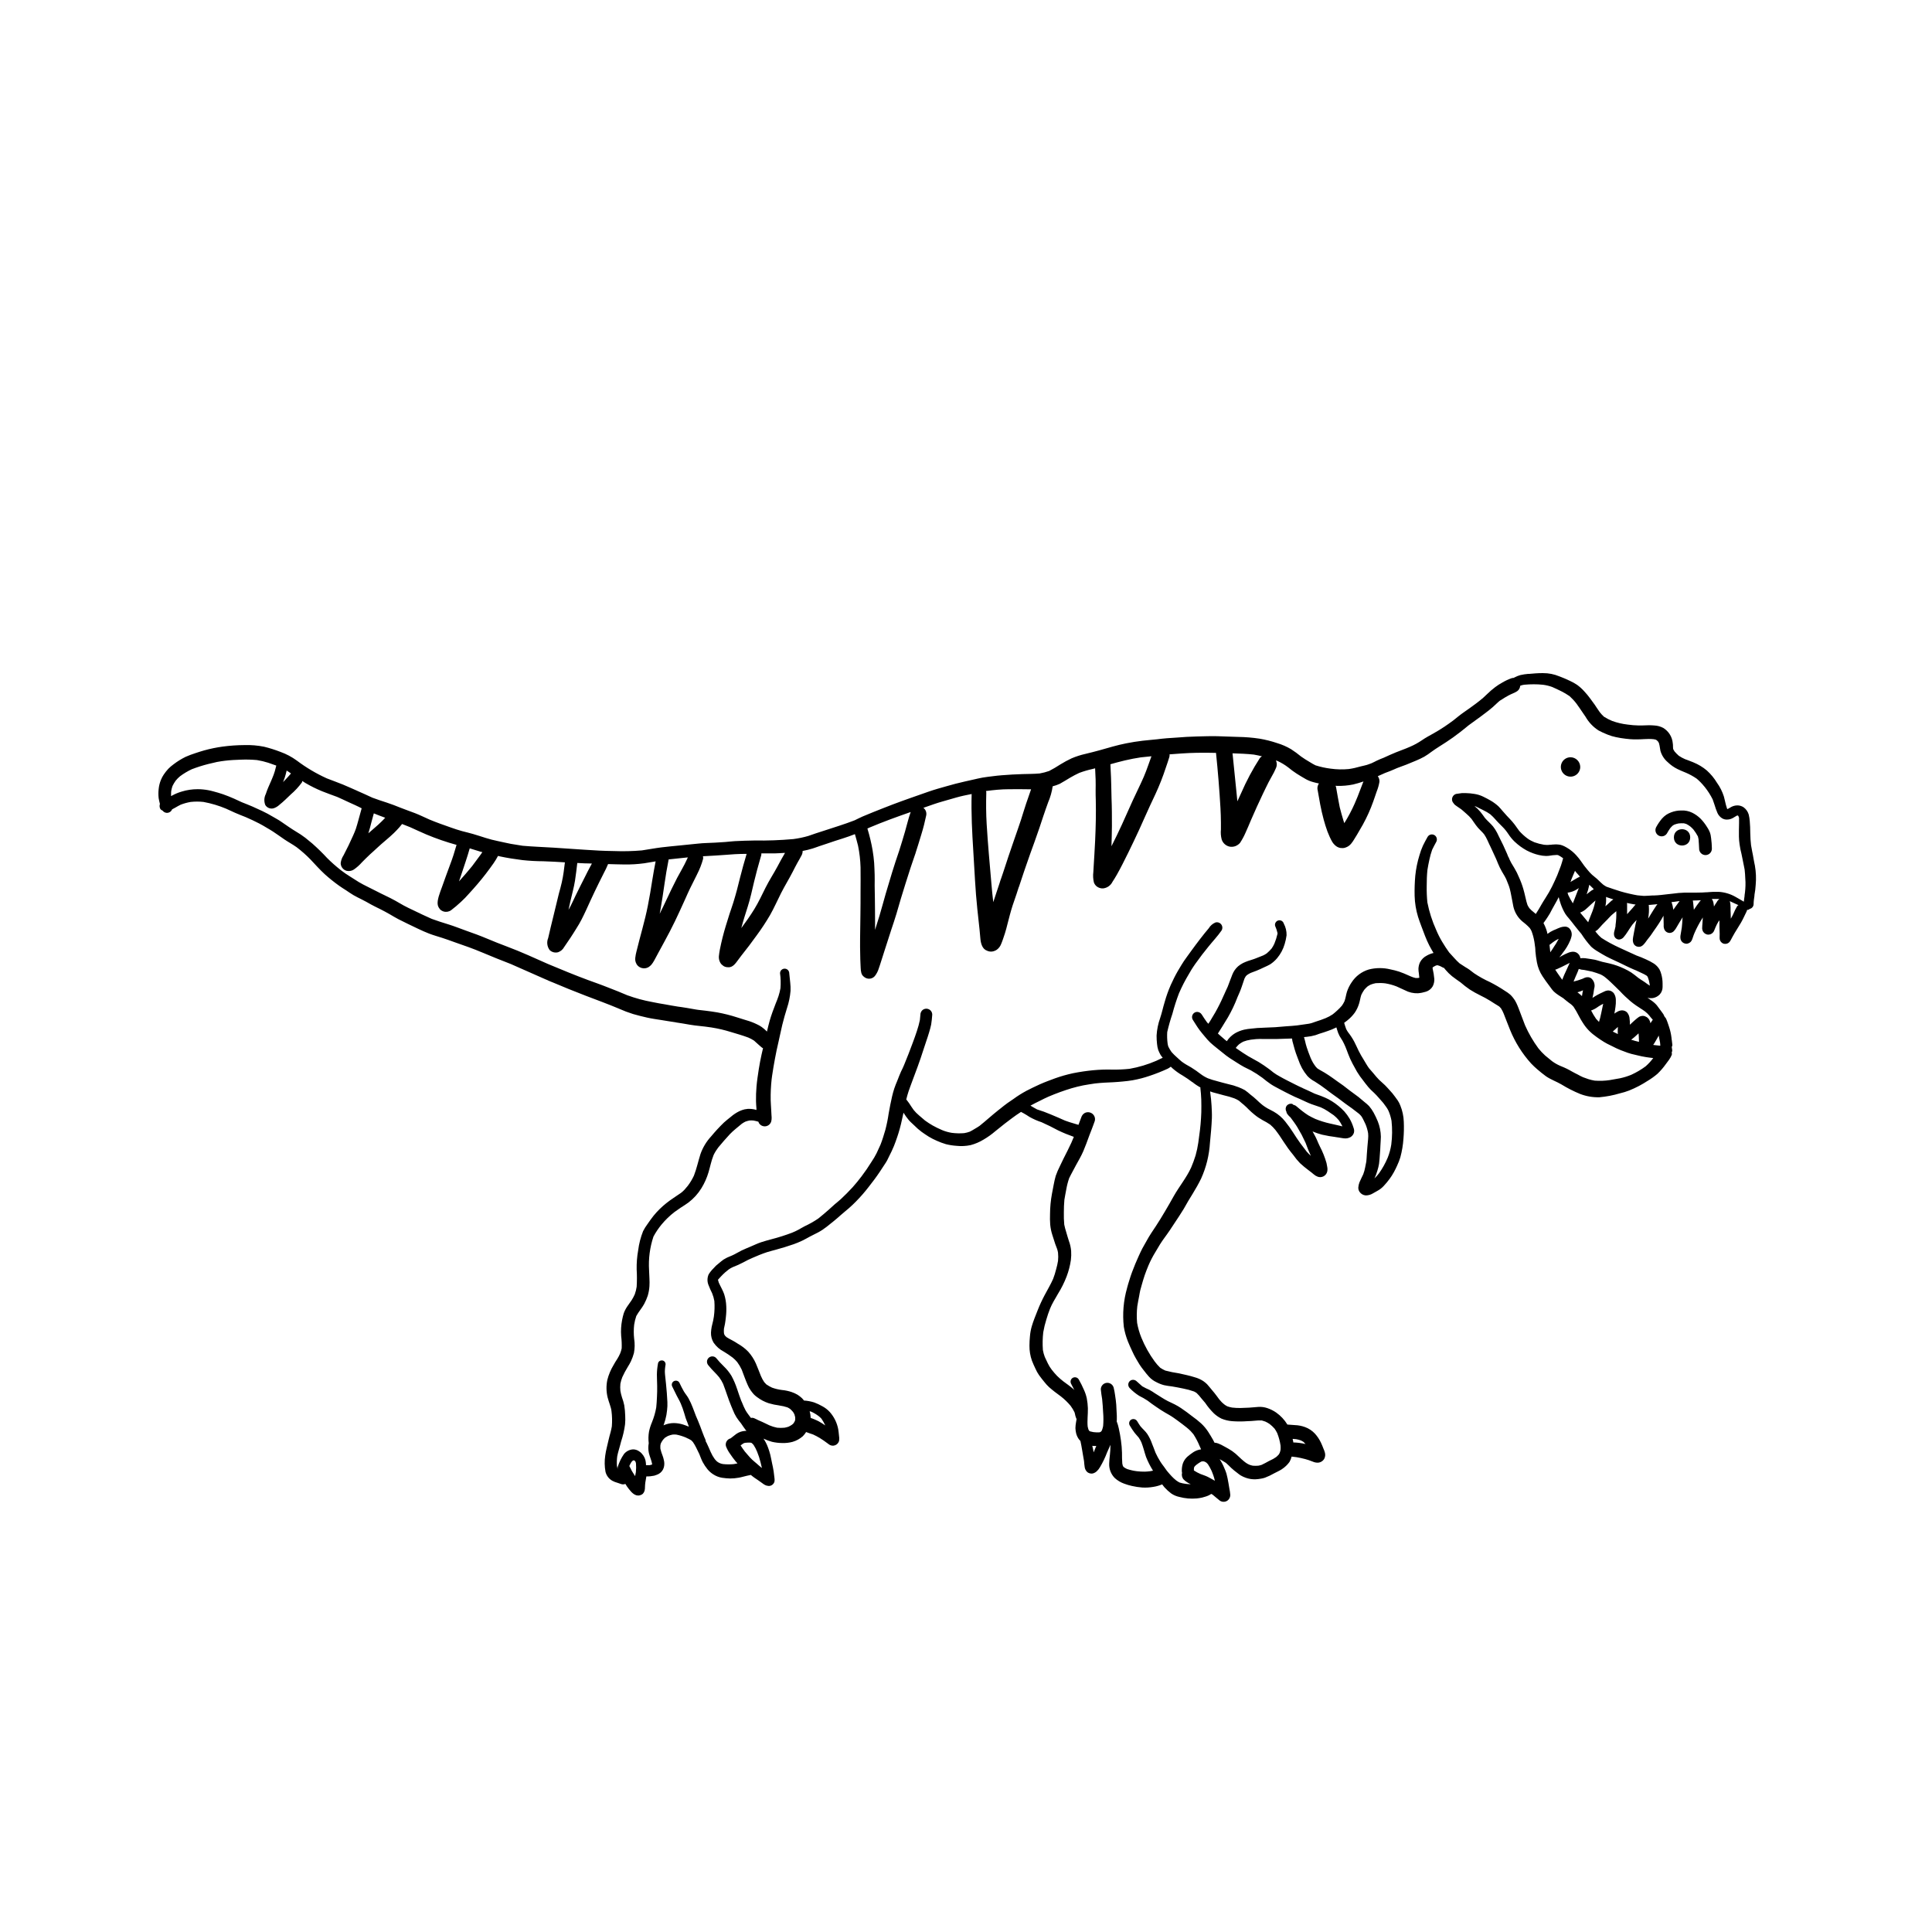 <?xml version="1.0" encoding="UTF-8"?>
<!-- Uploaded to: ICON Repo, www.iconrepo.com, Generator: ICON Repo Mixer Tools -->
<svg fill="#000000" width="800px" height="800px" version="1.1" viewBox="144 144 512 512" xmlns="http://www.w3.org/2000/svg">
 <g>
  <path d="m597.34 365.3c-0.078-0.398-0.211-0.789-0.398-1.152-0.156-0.328-0.336-0.645-0.539-0.945-0.496-0.816-1.082-1.57-1.742-2.254-0.641-0.629-1.375-1.156-2.176-1.555-0.902-0.445-1.902-0.656-2.902-0.605-0.938-0.008-1.867 0.16-2.742 0.504-0.453 0.168-0.887 0.387-1.289 0.652-0.398 0.285-0.766 0.609-1.094 0.973-0.598 0.711-1.121 1.48-1.559 2.297-0.41 0.781-0.137 1.75 0.625 2.199 0.762 0.445 1.742 0.215 2.223-0.523 0.266-0.488 0.555-0.961 0.879-1.414 0.207-0.25 0.438-0.484 0.68-0.703 0.137-0.09 0.277-0.168 0.418-0.242 0.359-0.133 0.73-0.238 1.109-0.312 0.473-0.051 0.953-0.062 1.43-0.035 0.207 0.039 0.414 0.094 0.613 0.168 0.367 0.184 0.715 0.402 1.043 0.648 0.312 0.254 0.598 0.535 0.863 0.836 0.445 0.57 0.844 1.184 1.184 1.824 0.074 0.234 0.129 0.477 0.164 0.719 0.082 0.812 0.109 1.621 0.156 2.438v0.004c-0.023 0.461 0.145 0.918 0.461 1.254 0.32 0.34 0.766 0.531 1.23 0.531s0.91-0.191 1.23-0.531c0.32-0.336 0.484-0.793 0.461-1.254-0.016-0.887-0.082-1.773-0.199-2.652-0.039-0.277-0.078-0.574-0.129-0.867z"/>
  <path d="m609.08 373.46c-0.047-0.246-0.098-0.504-0.152-0.734-0.055-0.23-0.086-0.406-0.117-0.609l-0.125-0.68-0.055-0.309-0.09-0.527-0.18-0.883c-0.117-0.574-0.227-1.148-0.316-1.723-0.117-1.008-0.188-2.066-0.207-3.269 0-1.055-0.047-2.086-0.137-3.129-0.043-0.582-0.133-1.164-0.273-1.734-0.227-0.77-0.699-1.445-1.348-1.918-0.449-0.301-0.973-0.473-1.512-0.504h-0.164c-0.562 0.004-1.117 0.148-1.609 0.418-0.168 0.086-0.324 0.18-0.473 0.277-0.152 0.098-0.316 0.195-0.504 0.281-0.062-0.016-0.113-0.062-0.133-0.125-0.227-0.684-0.414-1.379-0.562-2.082l-0.098-0.406c-0.055-0.238-0.109-0.469-0.176-0.707-0.414-1.309-1.035-2.543-1.836-3.656-0.73-1.211-1.637-2.305-2.684-3.254-1.059-0.891-2.246-1.609-3.527-2.133l-0.195-0.086-0.195-0.074c-0.277-0.121-0.551-0.223-0.828-0.324l-0.207-0.082c-0.281-0.098-0.559-0.203-0.828-0.301h0.004c-0.574-0.25-1.125-0.547-1.645-0.895-0.398-0.348-0.773-0.723-1.117-1.125-0.129-0.18-0.242-0.371-0.344-0.57-0.031-0.086-0.051-0.176-0.066-0.27l-0.023-0.504c0-0.281 0-0.57-0.055-0.84v-0.004c-0.074-0.875-0.367-1.719-0.848-2.457-0.434-0.652-1-1.199-1.668-1.613-0.742-0.391-1.559-0.613-2.398-0.652-0.504-0.047-0.969-0.059-1.445-0.059-0.648 0-1.293 0.031-1.945 0.059h-0.727 0.004c-0.988-0.02-1.969-0.098-2.945-0.238-1.391-0.16-2.762-0.48-4.078-0.953-0.762-0.312-1.496-0.691-2.191-1.133-0.41-0.375-0.781-0.781-1.121-1.219-0.223-0.301-0.43-0.613-0.641-0.934l-0.141-0.207c-0.172-0.258-0.344-0.504-0.504-0.762l-0.555-0.762-0.645-0.891v0.004c-0.492-0.68-1.027-1.328-1.602-1.941-0.574-0.648-1.223-1.23-1.922-1.738-0.594-0.395-1.215-0.742-1.867-1.039-0.922-0.441-1.684-0.77-2.394-1.039l-0.449-0.172 0.004 0.004c-1.355-0.57-2.812-0.859-4.281-0.852h-0.332c-1.129 0-2.316 0.105-3.273 0.195h-0.316c-0.719 0.059-1.434 0.168-2.137 0.328-0.523 0.148-1.031 0.355-1.512 0.613l-0.266 0.133c-0.172-0.004-0.34 0.023-0.504 0.07-0.863 0.301-1.695 0.691-2.484 1.16-0.656 0.355-1.285 0.762-1.883 1.215-0.781 0.586-1.523 1.227-2.219 1.918-0.629 0.633-1.305 1.227-2.016 1.773-0.312 0.238-0.625 0.473-0.934 0.715-1.008 0.77-2.082 1.512-3.148 2.258-0.961 0.66-1.855 1.422-2.781 2.152-0.77 0.57-1.543 1.129-2.348 1.664-0.941 0.621-1.91 1.23-2.902 1.777-0.992 0.551-2.074 1.129-3.059 1.809h0.004c-1.004 0.684-2.07 1.27-3.188 1.746-0.332 0.137-0.66 0.281-1.008 0.422-0.91 0.367-1.828 0.719-2.746 1.066-1.09 0.422-2.133 0.941-3.199 1.41-0.613 0.238-1.23 0.48-1.82 0.766-0.504 0.238-0.957 0.504-1.441 0.707-0.383 0.152-0.777 0.297-1.168 0.418-0.504 0.156-1.047 0.25-1.57 0.383-0.523 0.133-1.129 0.309-1.699 0.438-0.57 0.133-1.008 0.195-1.512 0.277v0.004c-1.613 0.156-3.242 0.125-4.852-0.102-1.367-0.168-2.719-0.465-4.031-0.887-0.551-0.266-1.055-0.59-1.582-0.906-0.754-0.453-1.512-0.902-2.227-1.426-0.84-0.695-1.719-1.34-2.633-1.93-1.16-0.688-2.398-1.234-3.688-1.617-1.527-0.516-3.09-0.91-4.676-1.18-1.859-0.281-3.738-0.434-5.617-0.465-1.848-0.039-3.691-0.141-5.543-0.188-1.848-0.047-3.652 0.031-5.477 0.07-1.824 0.039-3.578 0.152-5.359 0.297-0.871 0.066-1.742 0.117-2.613 0.176-0.871 0.059-1.727 0.176-2.59 0.277-1.258 0.141-2.519 0.227-3.793 0.379-1.465 0.172-2.918 0.406-4.363 0.691-2.387 0.469-4.731 1.188-7.055 1.84-1.246 0.348-2.519 0.66-3.754 0.961-1.242 0.281-2.453 0.668-3.625 1.164-1.039 0.484-2.047 1.031-3.019 1.633-0.953 0.625-1.934 1.199-2.945 1.723-0.82 0.289-1.66 0.512-2.519 0.66-1.512 0.137-2.992 0.121-4.488 0.168-1.844 0.059-3.684 0.152-5.543 0.309-0.777 0.059-1.559 0.145-2.336 0.246-0.938 0.125-1.895 0.211-2.832 0.387-0.785 0.141-1.559 0.332-2.332 0.504-0.777 0.172-1.586 0.352-2.379 0.535-1.621 0.352-3.203 0.789-4.793 1.238-1.586 0.449-3.18 0.887-4.731 1.43-3.152 1.113-6.312 2.188-9.438 3.371-1.777 0.672-3.527 1.379-5.301 2.082-0.926 0.363-1.84 0.742-2.746 1.133-0.715 0.309-1.402 0.672-2.106 1.008-2.691 1.047-5.457 1.879-8.203 2.785l-2.117 0.684c-0.656 0.215-1.305 0.469-1.961 0.676h0.008c-1.305 0.379-2.637 0.656-3.984 0.832-3.422 0.309-6.856 0.434-10.289 0.379-1.754 0.031-3.527 0.074-5.25 0.172-0.828 0.051-1.656 0.156-2.484 0.223-0.922 0.074-1.84 0.121-2.766 0.176-1.48 0.086-2.953 0.086-4.43 0.25-1.66 0.18-3.32 0.348-4.984 0.504-1.605 0.156-3.215 0.312-4.82 0.504-1.719 0.215-3.422 0.551-5.133 0.797-2.449 0.211-4.914 0.27-7.375 0.172-2.586-0.031-5.168-0.16-7.742-0.348-2.746-0.203-5.488-0.379-8.23-0.551-2.746-0.172-5.496-0.262-8.238-0.504-1.039-0.152-2.074-0.316-3.109-0.504-1.152-0.211-2.297-0.504-3.441-0.734-1.145-0.23-2.176-0.504-3.25-0.84-1.074-0.336-2.223-0.715-3.344-1.043-0.957-0.281-1.941-0.504-2.906-0.762-0.969-0.258-1.918-0.59-2.871-0.918-1.941-0.676-3.871-1.355-5.762-2.144-1.273-0.559-2.519-1.184-3.824-1.691-1.305-0.508-2.559-0.918-3.812-1.426-1.254-0.508-2.41-0.957-3.633-1.359-1.223-0.402-2.594-0.832-3.863-1.32-1.387-0.629-2.75-1.285-4.16-1.879l0.441 0.188c-1.359-0.594-2.711-1.219-4.082-1.785-1.371-0.562-2.883-1.094-4.312-1.656l-0.004-0.004c-2.797-1.27-5.441-2.84-7.894-4.688-1.34-0.98-2.816-1.766-4.383-2.324-1.398-0.543-2.832-0.992-4.289-1.352-1.73-0.348-3.496-0.496-5.258-0.438-1.918 0.012-3.828 0.145-5.731 0.398-1.652 0.227-3.289 0.562-4.894 1.008-0.785 0.223-1.562 0.465-2.336 0.73h-0.004c-0.871 0.277-1.73 0.602-2.57 0.969-1.137 0.555-2.215 1.223-3.219 1.992-0.492 0.355-0.957 0.75-1.383 1.184-0.438 0.473-0.84 0.977-1.199 1.512-0.305 0.453-0.562 0.938-0.766 1.441-0.316 0.781-0.52 1.605-0.598 2.441-0.09 0.793-0.09 1.59 0 2.379 0.09 0.52 0.199 1.039 0.34 1.547-0.152 0.438-0.113 0.918 0.109 1.324 0.141 0.242 0.387 0.316 0.605 0.453 0.316 0.426 0.84 0.645 1.363 0.57 0.523-0.074 0.969-0.426 1.156-0.922 0.277-0.145 0.551-0.281 0.816-0.438 0.473-0.273 0.938-0.543 1.426-0.781 0.867-0.34 1.766-0.586 2.684-0.742 1.121-0.121 2.25-0.121 3.371 0 2.059 0.379 4.07 0.977 6 1.789 0.805 0.352 1.598 0.742 2.398 1.094 0.906 0.414 1.844 0.746 2.766 1.125 1.223 0.535 2.438 1.09 3.621 1.707 0.672 0.344 1.32 0.73 1.961 1.117 0.551 0.332 1.125 0.641 1.668 1.008 1.008 0.66 2.016 1.391 3.023 2.082 1.008 0.691 2.207 1.328 3.254 2.074 1.301 0.992 2.527 2.074 3.668 3.246 1.25 1.328 2.457 2.684 3.805 3.926 1.195 1.074 2.453 2.082 3.762 3.019 0.609 0.449 1.27 0.836 1.898 1.25 0.629 0.414 1.254 0.867 1.918 1.254 0.664 0.387 1.465 0.781 2.211 1.152 0.828 0.418 1.645 0.859 2.449 1.328 0.785 0.449 1.629 0.82 2.434 1.23 0.805 0.406 1.699 0.883 2.519 1.355s1.512 0.906 2.309 1.316c0.797 0.406 1.672 0.84 2.519 1.25 1.875 0.883 3.707 1.832 5.637 2.574 1.098 0.422 2.246 0.742 3.371 1.102 1.125 0.363 2.297 0.781 3.441 1.199 1.145 0.418 2.434 0.863 3.652 1.289 1.219 0.43 2.422 0.926 3.621 1.426l-0.48-0.203c1.406 0.594 2.805 1.168 4.219 1.742 1.273 0.504 2.562 1.008 3.836 1.512 3.055 1.316 6.07 2.715 9.129 4.031l0.465 0.191 0.203 0.086h-0.039l0.684 0.293-0.168-0.07 0.457 0.195h0.031c2.973 1.258 5.953 2.481 8.969 3.633 3.012 1.152 6.004 2.242 8.961 3.488v0.004c1.203 0.539 2.438 1.004 3.695 1.395 1.215 0.359 2.434 0.648 3.668 0.934 1.234 0.281 2.59 0.469 3.891 0.672 1.301 0.203 2.555 0.43 3.84 0.605h-0.121c1.238 0.172 2.457 0.395 3.684 0.605 0.504 0.086 1.008 0.156 1.512 0.223l-0.004-0.004c0.141 0.031 0.281 0.047 0.422 0.047 0.73 0.09 1.461 0.168 2.191 0.246 0.586 0.086 1.168 0.168 1.758 0.242v0.004c1.719 0.27 3.41 0.668 5.07 1.188 1.543 0.469 3.109 0.902 4.621 1.473 0.523 0.223 1.031 0.492 1.512 0.805 0.348 0.293 0.68 0.598 1.008 0.91s0.754 0.656 1.129 0.977c0.074 0.066 0.172 0.066 0.25 0.121-0.125 0.543-0.262 1.082-0.379 1.633-0.281 1.316-0.555 2.637-0.754 3.965-0.223 1.512-0.469 3.023-0.594 4.535-0.113 1.305-0.16 2.613-0.137 3.922 0 0.648 0.082 1.293 0.117 1.941v0.379c-0.227-0.055-0.453-0.137-0.68-0.172l-0.004-0.004c-0.395-0.07-0.801-0.113-1.203-0.121h-0.359c-0.305 0.027-0.609 0.074-0.91 0.137-0.465 0.113-0.918 0.273-1.352 0.473-0.824 0.402-1.594 0.91-2.285 1.512-0.613 0.504-1.246 0.973-1.828 1.512-1.191 1.156-2.32 2.379-3.379 3.656-1.266 1.363-2.234 2.977-2.844 4.731-0.594 1.879-1.008 3.844-1.723 5.68-0.445 0.949-0.984 1.848-1.613 2.684-0.281 0.359-0.578 0.699-0.883 1.043-0.281 0.301-0.586 0.578-0.91 0.828-1.316 0.934-2.691 1.754-3.941 2.766-1.227 0.98-2.348 2.086-3.344 3.301-0.574 0.719-1.102 1.48-1.633 2.242-0.434 0.582-0.82 1.199-1.148 1.848-0.648 1.633-1.086 3.34-1.305 5.082-0.297 1.664-0.43 3.352-0.398 5.039 0.094 1.535 0.094 3.074 0 4.609-0.098 0.688-0.266 1.363-0.504 2.016-0.23 0.523-0.5 1.027-0.805 1.512-0.309 0.469-0.645 0.906-0.957 1.375-0.484 0.645-0.871 1.355-1.152 2.113-0.18 0.598-0.328 1.207-0.445 1.824-0.266 1.383-0.352 2.793-0.246 4.199 0.133 1.09 0.18 2.188 0.141 3.285-0.09 0.457-0.227 0.902-0.398 1.336-0.219 0.504-0.477 0.992-0.766 1.461-0.348 0.551-0.715 1.09-1.008 1.664-0.734 1.215-1.285 2.531-1.633 3.906-0.316 1.531-0.293 3.109 0.074 4.625 0.152 0.625 0.371 1.234 0.57 1.848 0.102 0.316 0.207 0.629 0.297 0.957v0.004c0.074 0.27 0.129 0.543 0.16 0.82 0.176 1.352 0.207 2.719 0.094 4.074-0.09 0.539-0.211 1.066-0.348 1.594-0.168 0.645-0.371 1.281-0.504 1.93-0.289 1.402-0.719 2.781-0.898 4.203-0.215 1.426-0.191 2.879 0.07 4.297 0.246 1.012 0.902 1.875 1.809 2.383 0.438 0.234 0.902 0.414 1.379 0.539 0.348 0.109 0.684 0.242 1.031 0.352h0.004c0.348 0.102 0.715 0.078 1.047-0.066l0.035 0.07c0.266 0.453 0.562 0.887 0.891 1.293 0.691 0.883 1.668 2.016 2.938 1.652 0.281-0.066 0.543-0.199 0.758-0.391 0.215-0.23 0.375-0.512 0.461-0.816 0.082-0.328 0.117-0.668 0.109-1.008 0-0.387 0.051-0.766 0.09-1.148 0.09-0.551 0.191-1.09 0.277-1.633 0.695 0.016 1.391-0.051 2.07-0.195 0.387-0.113 0.762-0.254 1.129-0.426 0.703-0.367 1.223-1.012 1.434-1.773 0.168-0.641 0.168-1.312 0-1.953-0.078-0.375-0.184-0.742-0.316-1.102-0.246-0.609-0.445-1.238-0.598-1.879-0.023-0.316-0.023-0.637 0-0.953 0.031-0.156 0.07-0.309 0.117-0.465h-0.004c0.16-0.32 0.344-0.629 0.551-0.922 0.184-0.223 0.383-0.43 0.598-0.621 0.238-0.16 0.484-0.305 0.738-0.434 0.387-0.156 0.793-0.281 1.203-0.363 0.336-0.035 0.672-0.035 1.008 0 0.863 0.172 1.707 0.43 2.519 0.77l-0.152-0.07 0.266 0.117 0.098 0.039h-0.066c0.457 0.18 0.895 0.402 1.309 0.664 0.156 0.145 0.301 0.293 0.434 0.453 0.316 0.461 0.598 0.941 0.844 1.441 0.297 0.574 0.59 1.164 0.855 1.754 0.289 0.715 0.543 1.445 0.898 2.125 0.363 0.672 0.785 1.309 1.27 1.902 0.449 0.539 0.984 1.008 1.582 1.379 0.695 0.445 1.477 0.742 2.297 0.871 0.699 0.105 1.402 0.168 2.109 0.188 0.766 0 1.531-0.07 2.281-0.207 0.715-0.117 1.41-0.352 2.125-0.504h0.004c0.363-0.059 0.727-0.137 1.082-0.23 0.293 0.238 0.578 0.48 0.887 0.695 0.691 0.469 1.379 0.922 2.051 1.422v-0.004c0.23 0.191 0.48 0.359 0.738 0.504 0.332 0.184 0.695 0.285 1.07 0.309 0.699 0.008 1.316-0.457 1.512-1.129 0.051-0.277 0.062-0.559 0.023-0.836l-0.055-0.457c-0.051-0.504-0.105-0.984-0.18-1.473-0.105-0.734-0.273-1.465-0.43-2.195-0.156-0.73-0.277-1.457-0.453-2.172-0.168-0.664-0.371-1.312-0.613-1.949-0.301-0.824-0.699-1.605-1.188-2.336 0.727 0.348 1.477 0.629 2.25 0.844 0.883 0.203 1.785 0.312 2.688 0.32 0.938 0.035 1.871-0.07 2.773-0.312 0.996-0.289 1.914-0.797 2.695-1.48 0.34-0.336 0.637-0.715 0.887-1.121 0.586 0.25 1.219 0.422 1.812 0.637v-0.004c0.625 0.285 1.234 0.605 1.824 0.961 0.672 0.395 1.293 0.871 1.93 1.324 0.18 0.137 0.363 0.289 0.551 0.406v0.004c0.465 0.309 1.051 0.375 1.57 0.176 0.523-0.199 0.914-0.641 1.055-1.184 0.062-0.48 0.051-0.973-0.039-1.449-0.051-0.539-0.105-1.078-0.195-1.613-0.32-1.707-1.102-3.293-2.258-4.586-0.562-0.609-1.227-1.121-1.965-1.512-0.688-0.395-1.41-0.73-2.16-1.008-0.875-0.277-1.781-0.445-2.699-0.504-0.176-0.238-0.367-0.465-0.582-0.672-0.355-0.328-0.742-0.621-1.152-0.879-0.48-0.277-0.984-0.508-1.512-0.688-0.832-0.281-1.699-0.465-2.574-0.547-0.898-0.109-1.781-0.32-2.633-0.625-0.527-0.242-1.035-0.531-1.512-0.859-0.199-0.188-0.387-0.387-0.562-0.602-0.348-0.516-0.645-1.066-0.887-1.641-0.449-1.113-0.863-2.238-1.34-3.336-0.504-1.129-1.184-2.176-2.012-3.094-0.812-0.832-1.734-1.539-2.746-2.106-0.504-0.328-1.047-0.676-1.602-0.957h-0.004c-0.484-0.238-0.953-0.504-1.41-0.797-0.137-0.117-0.266-0.242-0.387-0.379-0.066-0.098-0.125-0.191-0.18-0.293-0.055-0.102-0.074-0.258-0.105-0.395l-0.004 0.004c-0.031-0.383-0.031-0.77 0-1.152 0.082-0.438 0.18-0.871 0.273-1.309 0.102-0.57 0.172-1.145 0.23-1.715 0.121-0.977 0.16-1.965 0.113-2.949-0.043-1.094-0.234-2.18-0.566-3.223-0.379-1.062-0.969-2.016-1.414-3.023-0.082-0.223-0.152-0.453-0.203-0.684v-0.105c0.273-0.324 0.555-0.637 0.855-0.938h0.004c0.34-0.363 0.695-0.711 1.07-1.039 0.312-0.242 0.613-0.504 0.918-0.742 0.348-0.25 0.723-0.461 1.117-0.629 0.934-0.352 1.844-0.766 2.727-1.234 0.816-0.457 1.656-0.867 2.519-1.23l1.703-0.719c0.656-0.273 1.32-0.504 2.016-0.742 0.781-0.246 1.57-0.441 2.363-0.66 1.574-0.422 3.137-0.902 4.68-1.441v0.004c0.781-0.277 1.551-0.594 2.301-0.949 0.711-0.332 1.387-0.73 2.066-1.098 0.68-0.367 1.465-0.727 2.18-1.109h0.004c0.789-0.422 1.543-0.918 2.246-1.477 1.285-1.008 2.543-2.016 3.758-3.117 0.699-0.625 1.438-1.199 2.141-1.812 0.707-0.613 1.285-1.184 1.898-1.797v-0.004c1.211-1.227 2.344-2.527 3.391-3.894 1.008-1.281 1.984-2.574 2.887-3.926 0.449-0.672 0.891-1.352 1.324-2.016 0.223-0.344 0.457-0.68 0.645-1.043s0.363-0.75 0.551-1.125c0.449-0.891 0.887-1.773 1.258-2.699 0.293-0.719 0.551-1.465 0.805-2.203l0.004 0.004c0.543-1.578 0.984-3.191 1.324-4.824 0.125-0.594 0.262-1.195 0.395-1.789 0.426 0.691 0.898 1.355 1.422 1.98 0.434 0.504 0.961 0.926 1.441 1.402l-0.004-0.004c0.59 0.605 1.227 1.164 1.902 1.668 0.629 0.457 1.27 0.883 1.93 1.301 0.691 0.414 1.41 0.785 2.156 1.102 0.777 0.352 1.578 0.648 2.398 0.891 0.93 0.23 1.883 0.379 2.84 0.441 1.234 0.133 2.484 0.066 3.699-0.191 1.195-0.316 2.34-0.805 3.398-1.445 1.117-0.648 2.168-1.398 3.144-2.238 0.852-0.676 1.684-1.367 2.519-2.016 0.629-0.473 1.258-0.941 1.879-1.422 0.754-0.578 1.543-1.109 2.344-1.633l0.07-0.047 0.676 0.359c0.535 0.289 1.039 0.621 1.547 0.953 1.02 0.578 2.098 1.055 3.215 1.418 1.512 0.672 3.023 1.422 4.465 2.203l-0.004-0.004c1.336 0.637 2.707 1.195 4.102 1.684-0.215 0.504-0.438 1.008-0.656 1.551-0.637 1.41-1.359 2.781-2.051 4.16-0.324 0.656-0.645 1.32-0.957 1.984v0.004c-0.438 0.852-0.816 1.73-1.133 2.633-0.457 1.559-0.672 3.188-1.008 4.781-0.324 1.754-0.492 3.535-0.504 5.32-0.039 0.945-0.023 1.895 0.047 2.836 0.09 0.941 0.281 1.863 0.574 2.762 0.258 0.789 0.504 1.586 0.762 2.371 0.152 0.449 0.344 0.883 0.504 1.328v0.004c0.102 0.312 0.18 0.637 0.23 0.961 0.074 0.723 0.074 1.449 0 2.172-0.121 0.754-0.297 1.512-0.504 2.242-0.211 0.855-0.477 1.699-0.789 2.519-0.645 1.457-1.465 2.828-2.211 4.242h-0.004c-0.719 1.352-1.363 2.742-1.922 4.168-0.527 1.367-1.102 2.711-1.512 4.117v-0.004c-0.262 0.895-0.43 1.812-0.504 2.742-0.074 0.805-0.125 1.621-0.125 2.438-0.016 1.348 0.203 2.684 0.648 3.957 0.273 0.727 0.609 1.441 0.941 2.152v-0.004c0.262 0.605 0.582 1.18 0.957 1.719 0.457 0.637 0.945 1.246 1.445 1.859 0.363 0.465 0.762 0.898 1.191 1.301 1.008 0.898 2.07 1.684 3.148 2.473 0.938 0.73 1.793 1.559 2.559 2.469 0.41 0.551 0.766 1.141 1.062 1.758 0.098 0.301 0.145 0.605 0.215 0.91l0.004 0.004c0.082 0.297 0.188 0.59 0.316 0.871-0.051 0.273-0.102 0.543-0.141 0.82-0.098 0.52-0.152 1.043-0.164 1.57 0.023 0.457 0.082 0.91 0.184 1.355 0.164 0.68 0.484 1.312 0.938 1.844 0.062 0.062 0.125 0.117 0.195 0.168 0.168 0.801 0.336 1.598 0.457 2.41 0.152 1.008 0.348 1.953 0.504 2.938 0.031 0.297 0.051 0.594 0.082 0.891s0.066 0.539 0.109 0.801c0.074 0.426 0.27 0.82 0.566 1.133 0.43 0.438 1.062 0.609 1.656 0.449 0.379-0.117 0.727-0.32 1.008-0.602 0.324-0.305 0.598-0.66 0.816-1.047 0.738-1.238 1.367-2.539 1.871-3.891 0.297-0.676 0.605-1.344 0.898-2.016v0.266l-0.004 0.004c-0.008 0.789-0.055 1.578-0.141 2.363-0.086 0.781-0.176 1.559-0.191 2.336-0.059 1.418 0.473 2.797 1.465 3.809 0.73 0.668 1.59 1.184 2.519 1.512 0.676 0.254 1.367 0.457 2.07 0.609 0.895 0.203 1.801 0.34 2.715 0.41 0.98 0.055 1.965-0.004 2.93-0.172 0.805-0.125 1.594-0.348 2.348-0.664 0.207 0.262 0.387 0.543 0.609 0.789 0.535 0.586 1.121 1.125 1.754 1.602 0.668 0.465 1.422 0.785 2.223 0.949 1.484 0.395 3.031 0.527 4.562 0.391 0.484-0.047 0.961-0.125 1.438-0.23 0.309-0.074 0.613-0.176 0.91-0.262 0.539-0.156 1.051-0.395 1.512-0.711 0.117 0.059 0.23 0.121 0.344 0.191 0.645 0.504 1.258 1.098 1.93 1.598 0.566 0.379 1.297 0.402 1.887 0.066 0.582-0.355 0.914-1.004 0.867-1.684-0.043-0.531-0.117-1.059-0.23-1.578-0.152-0.906-0.293-1.824-0.48-2.731-0.086-0.406-0.176-0.812-0.289-1.215h0.004c-0.16-0.5-0.348-0.992-0.566-1.469-0.336-0.832-0.754-1.629-1.242-2.379l0.125 0.066c0.504 0.289 1.043 0.598 1.543 0.922 0.504 0.418 0.945 0.906 1.414 1.352v-0.004c0.508 0.473 1.047 0.914 1.609 1.32 0.281 0.238 0.578 0.457 0.891 0.656 0.43 0.25 0.879 0.457 1.348 0.621 0.828 0.293 1.699 0.426 2.578 0.398 0.504-0.027 1.012-0.086 1.508-0.18 0.344-0.055 0.68-0.141 1.008-0.254 0.836-0.316 1.641-0.699 2.41-1.145 0.691-0.371 1.41-0.672 2.062-1.102l-0.004-0.004c0.785-0.512 1.469-1.16 2.016-1.918 0.25-0.445 0.441-0.922 0.566-1.414 0.438 0.059 0.871 0.109 1.305 0.16 0.75 0.121 1.484 0.293 2.223 0.48v-0.004c0.707 0.195 1.406 0.43 2.09 0.707 0.406 0.18 0.848 0.273 1.293 0.273 0.707-0.023 1.355-0.402 1.719-1.008 0.277-0.52 0.34-1.129 0.172-1.695-0.094-0.344-0.215-0.684-0.367-1.008-0.207-0.539-0.422-1.082-0.672-1.605-0.41-0.859-0.941-1.652-1.574-2.363-0.727-0.785-1.625-1.387-2.633-1.754-0.867-0.32-1.781-0.496-2.703-0.527l-1.98-0.145v-0.004c-0.762-1.246-1.77-2.328-2.961-3.172-0.734-0.508-1.539-0.91-2.387-1.191-0.77-0.258-1.586-0.363-2.394-0.305-0.805 0.035-1.602 0.168-2.414 0.195-0.812 0.031-1.512 0.059-2.281 0.09h-0.004c-0.738 0.012-1.477-0.027-2.211-0.113-0.441-0.074-0.879-0.191-1.297-0.344-0.203-0.102-0.395-0.215-0.582-0.344-0.305-0.234-0.598-0.484-0.875-0.75-0.234-0.238-0.457-0.488-0.664-0.75-0.422-0.562-0.828-1.145-1.281-1.699-0.453-0.555-0.848-1.008-1.258-1.512-0.227-0.281-0.453-0.555-0.699-0.816h-0.004c-0.301-0.293-0.629-0.562-0.977-0.805-0.695-0.453-1.457-0.793-2.258-1.008-1.355-0.441-2.781-0.719-4.168-1.039h0.004c-1.223-0.176-2.434-0.422-3.629-0.734-0.473-0.211-0.926-0.457-1.355-0.746-0.539-0.516-1.035-1.074-1.477-1.676-1.43-1.953-2.613-4.074-3.527-6.312-0.512-1.262-0.891-2.574-1.129-3.918-0.129-1.465-0.113-2.938 0.051-4.402 0.145-0.922 0.328-1.832 0.504-2.75 0.098-0.504 0.16-1.008 0.277-1.465 0.117-0.457 0.23-0.887 0.367-1.328 0.266-0.898 0.504-1.805 0.812-2.676 0.309-0.871 0.645-1.75 1.008-2.606 0.52-1.223 1.133-2.398 1.828-3.527 0.422-0.672 0.801-1.379 1.223-2.051s0.789-1.195 1.211-1.773c0.418-0.578 0.934-1.281 1.371-1.934l1.18-1.785c0.848-1.293 1.723-2.562 2.519-3.891 0.406-0.695 0.777-1.402 1.188-2.082l1.184-1.934c0.801-1.309 1.566-2.648 2.242-4.031 0.672-1.492 1.211-3.043 1.605-4.633 0.391-1.609 0.641-3.254 0.742-4.906 0.211-2.152 0.418-4.312 0.504-6.481 0.039-1.102-0.031-2.211-0.086-3.309-0.055-1.098-0.188-2.281-0.348-3.422 0-0.117 0-0.238-0.035-0.352 0.238 0.066 0.457 0.188 0.699 0.246 1.008 0.246 1.961 0.543 2.957 0.797 0.945 0.203 1.875 0.477 2.781 0.809 0.418 0.172 0.816 0.375 1.195 0.609 0.535 0.469 1.066 0.926 1.629 1.359l-0.324-0.25c0.465 0.398 0.91 0.82 1.332 1.266 0.469 0.457 0.953 0.898 1.461 1.305 0.672 0.559 1.402 1.051 2.168 1.473 0.695 0.352 1.371 0.746 2.016 1.184 0.504 0.426 0.965 0.898 1.383 1.41 0.367 0.504 0.742 0.969 1.078 1.473 0.336 0.504 0.746 1.152 1.133 1.719 0.387 0.562 0.777 1.152 1.176 1.719 0.398 0.562 0.902 1.176 1.367 1.754l-0.004-0.004c0.535 0.77 1.133 1.492 1.789 2.164 0.73 0.672 1.496 1.305 2.293 1.895l-0.16-0.125c0.281 0.223 0.57 0.438 0.855 0.656 0.207 0.172 0.406 0.352 0.613 0.504 0.312 0.281 0.68 0.5 1.074 0.648 0.508 0.188 1.074 0.148 1.555-0.105 0.484-0.254 0.832-0.703 0.965-1.23 0.094-0.426 0.094-0.871 0-1.297-0.047-0.34-0.109-0.676-0.188-1.008-0.434-1.512-1.02-2.977-1.75-4.371-0.293-0.598-0.559-1.211-0.816-1.82-0.301-0.715-0.695-1.367-1.062-2.047 0-0.047-0.059-0.086-0.086-0.133v0.008c0.82 0.344 1.66 0.633 2.519 0.859 1.25 0.285 2.512 0.504 3.785 0.656l-0.43-0.051c0.348 0.047 0.699 0.098 1.047 0.152 0.473 0.066 0.941 0.172 1.41 0.223l0.004-0.004c0.613 0.086 1.238-0.039 1.777-0.348 0.418-0.262 0.727-0.664 0.871-1.133 0.109-0.441 0.074-0.906-0.105-1.324-0.254-0.844-0.602-1.652-1.043-2.414-0.406-0.684-0.875-1.328-1.402-1.922-0.984-1.039-2.094-1.949-3.309-2.707-0.59-0.375-1.207-0.699-1.848-0.969-0.664-0.297-1.34-0.543-2.016-0.777-0.227-0.074-0.453-0.156-0.676-0.246-1.066-0.504-2.109-1.008-3.188-1.473h0.035c-0.684-0.312-1.367-0.613-2.016-0.957s-1.402-0.719-2.106-1.066c-0.707-0.348-1.324-0.699-1.98-1.062-0.578-0.309-1.137-0.656-1.668-1.043-0.434-0.344-0.852-0.699-1.293-1.008-0.441-0.309-0.848-0.605-1.27-0.902h-0.004c-0.879-0.609-1.801-1.16-2.754-1.652-0.941-0.496-1.855-1.043-2.742-1.637-0.469-0.309-0.91-0.629-1.379-0.934l-0.555-0.383c0.102-0.133 0.211-0.25 0.309-0.383v0.004c0.191-0.227 0.398-0.434 0.617-0.625 0.344-0.258 0.711-0.48 1.094-0.672 0.625-0.238 1.27-0.406 1.93-0.504 0.473-0.055 0.941-0.117 1.414-0.16h0.004c0.594-0.039 1.195-0.051 1.793-0.031 1.281 0 2.555 0.031 3.836 0s2.519-0.074 3.793-0.125h0.133-0.004c0.02 0.223 0.051 0.445 0.094 0.664 0.109 0.363 0.203 0.734 0.301 1.102 0.188 0.715 0.383 1.414 0.629 2.121 0.188 0.555 0.395 1.094 0.605 1.633h0.004c0.273 0.805 0.613 1.586 1.008 2.34 0.402 0.723 0.875 1.41 1.41 2.047 0.559 0.598 1.215 1.098 1.945 1.473 1.043 0.641 2.051 1.352 3.023 2.086 0.555 0.434 1.113 0.863 1.688 1.27s1.043 0.73 1.551 1.109c0.609 0.48 1.219 0.941 1.848 1.395 0.629 0.453 1.25 0.875 1.859 1.328l0.371 0.289c0.434 0.344 0.875 0.664 1.316 1.008 0.25 0.207 0.48 0.434 0.688 0.684 0.207 0.293 0.387 0.609 0.543 0.934 0.215 0.438 0.438 0.871 0.637 1.324l-0.004 0.004c0.297 0.734 0.512 1.496 0.645 2.277 0.051 0.512 0.051 1.027 0 1.539-0.059 0.695-0.141 1.387-0.188 2.086-0.047 0.699-0.117 1.367-0.156 2.047-0.039 0.68-0.066 1.234-0.133 1.848-0.082 0.504-0.203 1.008-0.301 1.512h0.004c-0.113 0.621-0.285 1.23-0.504 1.824-0.328 0.715-0.699 1.422-1.008 2.152-0.172 0.441-0.277 0.906-0.312 1.379-0.02 0.418 0.102 0.832 0.344 1.176 0.371 0.535 0.965 0.879 1.617 0.926 0.688 0.004 1.363-0.191 1.949-0.559 0.352-0.188 0.695-0.383 1.039-0.586 0.344-0.203 0.559-0.316 0.82-0.504 0.348-0.25 0.668-0.535 0.961-0.852 0.551-0.586 1.07-1.207 1.547-1.859 0.422-0.57 0.805-1.168 1.145-1.789 0.324-0.578 0.605-1.184 0.883-1.789l-0.004 0.004c0.328-0.695 0.605-1.41 0.832-2.144 0.441-1.621 0.719-3.285 0.832-4.961 0.125-1.484 0.152-2.977 0.09-4.465-0.047-1.492-0.363-2.965-0.93-4.348-0.176-0.453-0.398-0.891-0.668-1.301-0.215-0.309-0.441-0.605-0.66-0.91h0.004c-0.473-0.664-0.988-1.297-1.555-1.883-0.398-0.422-0.77-0.871-1.195-1.281-0.504-0.504-1.062-0.926-1.559-1.43-0.492-0.504-1.008-1.098-1.461-1.668-0.395-0.48-0.812-0.926-1.211-1.402-0.504-0.699-0.91-1.445-1.359-2.176h0.004c-0.5-0.781-0.961-1.586-1.375-2.418-0.387-0.789-0.734-1.602-1.145-2.387-0.461-0.875-1.004-1.707-1.617-2.484-0.203-0.281-0.387-0.578-0.539-0.891-0.211-0.539-0.367-1.102-0.539-1.656 0.266-0.211 0.555-0.398 0.816-0.613v-0.004c0.75-0.59 1.414-1.277 1.98-2.047 0.508-0.742 0.898-1.559 1.156-2.422 0.246-0.762 0.328-1.566 0.59-2.316h-0.004c0.227-0.473 0.488-0.926 0.789-1.352 0.266-0.316 0.555-0.609 0.863-0.883 0.277-0.191 0.57-0.359 0.875-0.504 0.426-0.156 0.863-0.281 1.309-0.367 0.84-0.066 1.684-0.051 2.519 0.047 1.016 0.164 2.016 0.438 2.977 0.809 0.734 0.328 1.465 0.672 2.203 1.008 1.07 0.578 2.273 0.859 3.488 0.812 0.719-0.059 1.426-0.199 2.113-0.418 0.762-0.234 1.41-0.75 1.805-1.445 0.293-0.586 0.438-1.234 0.418-1.891-0.082-0.941-0.23-1.871-0.449-2.789v-0.312c0.25-0.168 0.508-0.32 0.777-0.453l0.344-0.109h0.207l-0.004-0.004c0.203 0.051 0.406 0.117 0.602 0.191 0.312 0.152 0.625 0.309 0.938 0.48h0.121c0.152 0.176 0.297 0.363 0.449 0.543h-0.004c0.52 0.617 1.094 1.184 1.719 1.691 0.727 0.578 1.512 1.102 2.254 1.633 0.777 0.68 1.594 1.309 2.445 1.891 0.898 0.57 1.824 1.086 2.777 1.551 0.887 0.426 1.754 0.898 2.594 1.418 0.441 0.273 0.871 0.559 1.316 0.836 0.441 0.277 0.75 0.441 1.113 0.691v-0.004c0.16 0.152 0.312 0.309 0.457 0.477 0.277 0.438 0.516 0.898 0.711 1.379 0.578 1.445 1.113 2.906 1.707 4.348 1.324 3.269 3.211 6.281 5.574 8.898 0.516 0.543 1.059 1.059 1.633 1.547 0.742 0.629 1.512 1.273 2.289 1.832 1.273 0.887 2.754 1.391 4.098 2.168h-0.004c1.578 0.973 3.231 1.816 4.945 2.519 1.637 0.637 3.387 0.938 5.141 0.891 1.844-0.164 3.668-0.516 5.445-1.043 0.824-0.191 1.637-0.441 2.43-0.746 0.895-0.359 1.773-0.766 2.629-1.215 0.812-0.43 1.598-0.902 2.367-1.402v0.004c0.887-0.539 1.73-1.145 2.519-1.82 0.812-0.781 1.551-1.637 2.207-2.555 0.289-0.371 0.559-0.754 0.84-1.133 0.309-0.418 0.559-0.875 0.754-1.355 0.039-0.207 0.027-0.418-0.031-0.621 0.098-0.168 0.145-0.363 0.137-0.559-0.039-0.293-0.086-0.578-0.125-0.871h-0.004c0.094-0.164 0.152-0.344 0.168-0.535-0.051-0.504-0.109-1.008-0.176-1.512v0.074-0.074 0.215l-0.055-0.625c-0.117-0.988-0.336-1.961-0.652-2.902l-0.215-0.645c-0.156-0.457-0.309-0.91-0.504-1.359-0.09-0.227-0.223-0.43-0.398-0.598l-0.039-0.031v0.004c-0.102-0.25-0.219-0.492-0.355-0.727-0.188-0.289-0.398-0.57-0.609-0.84-0.379-0.504-0.73-1.008-1.125-1.512h0.004c-0.461-0.523-0.988-0.977-1.566-1.352l-0.902-0.629c0.492 0.121 1.008 0.141 1.512 0.059 0.656-0.129 1.258-0.457 1.727-0.938 0.492-0.535 0.762-1.238 0.762-1.965v-0.852c0.008-0.852-0.105-1.699-0.332-2.519-0.113-0.461-0.281-0.906-0.504-1.324-0.367-0.602-0.859-1.117-1.441-1.512-0.684-0.43-1.398-0.809-2.137-1.133-0.812-0.387-1.648-0.711-2.481-1.008-1.48-0.645-2.934-1.367-4.41-2.016-0.871-0.395-1.734-0.828-2.578-1.281-0.473-0.242-0.918-0.535-1.379-0.789-0.332-0.188-0.66-0.395-0.977-0.613-0.473-0.414-0.906-0.867-1.297-1.355-0.102-0.141-0.207-0.273-0.309-0.414h0.004c0.066-0.012 0.137-0.031 0.199-0.055 0.32-0.203 0.602-0.453 0.836-0.746l0.785-0.875c0.297-0.316 0.605-0.629 0.918-0.938l0.504-0.504 0.297-0.328 0.156-0.16 0.297-0.312c0.246-0.242 0.504-0.504 0.785-0.711l0.348-0.293c0.145-0.117 0.301-0.238 0.441-0.363h0.004c0.047 1.238-0.023 2.477-0.199 3.703v0.277c-0.039 0.176-0.074 0.359-0.117 0.539l-0.102 0.418c-0.07 0.242-0.117 0.422-0.156 0.598v0.004c-0.066 0.301-0.066 0.613 0 0.914 0.113 0.484 0.477 0.867 0.953 1.008 0.113 0.031 0.23 0.047 0.348 0.051 0.48-0.031 0.926-0.262 1.23-0.633 0.41-0.488 0.781-1.004 1.117-1.543l0.09-0.141c0.352-0.539 0.699-1.078 1.082-1.605 0.352-0.438 0.746-0.855 1.137-1.266l-0.121 0.469-0.172 0.75c-0.141 0.691-0.281 1.391-0.402 2.09l-0.086 0.48c-0.051 0.23-0.09 0.473-0.133 0.711l-0.031 0.195h0.008c-0.055 0.27-0.074 0.547-0.055 0.82 0.02 0.289 0.102 0.57 0.234 0.828 0.199 0.359 0.543 0.621 0.941 0.719 0.141 0.039 0.285 0.059 0.43 0.059 0.891 0 1.473-0.82 1.984-1.547l0.172-0.242c0.309-0.371 0.609-0.754 0.898-1.145 0.16-0.223 0.312-0.441 0.469-0.672l0.25-0.371 0.105-0.152c0.504-0.695 0.977-1.402 1.445-2.109 0.469-0.711 0.812-1.344 1.199-2.016v0.359c0 0.691 0.039 1.379 0.047 2.066-0.051 0.488 0.043 0.977 0.27 1.41 0.281 0.449 0.77 0.727 1.297 0.738 0.422-0.008 0.828-0.18 1.125-0.48 0.316-0.348 0.586-0.734 0.801-1.152 0.09-0.16 0.176-0.312 0.266-0.457l0.504-0.848c0.246-0.406 0.504-0.812 0.75-1.211l-0.039 0.438c-0.035 0.777-0.09 1.512-0.176 2.289-0.059 0.406-0.133 0.816-0.203 1.223-0.047 0.223-0.082 0.438-0.109 0.648v0.004c-0.09 0.406-0.09 0.828 0 1.234 0.109 0.395 0.371 0.734 0.723 0.941 0.25 0.152 0.535 0.234 0.828 0.234 0.137 0.004 0.273-0.023 0.398-0.074 0.262-0.074 0.504-0.215 0.699-0.406 0.215-0.227 0.371-0.5 0.457-0.797 0.066-0.176 0.117-0.348 0.172-0.504 0.109-0.352 0.25-0.707 0.395-1.055 0.562-1.301 1.223-2.555 1.977-3.758l0.25-0.383-0.035 0.211-0.023 0.504-0.051 0.754-0.031 0.422-0.031 0.395v0.164c-0.047 0.305-0.031 0.613 0.051 0.91 0.16 0.551 0.59 0.98 1.141 1.141 0.141 0.039 0.285 0.062 0.43 0.059 0.441-0.004 0.863-0.188 1.172-0.504 0.195-0.199 0.34-0.441 0.426-0.707l0.25-0.609 0.105-0.246 0.004-0.004c0.191-0.457 0.422-0.902 0.684-1.324l0.266-0.398 0.035 0.238v0.363c0 0.84 0 1.684 0.047 2.519 0 0.352 0.039 0.715 0 1.066v0.504c-0.012 0.691 0.434 1.309 1.094 1.512 0.125 0.023 0.254 0.039 0.383 0.039 0.398 0.008 0.781-0.145 1.062-0.426 0.148-0.152 0.27-0.32 0.363-0.504l0.172-0.312 0.312-0.586c0.398-0.742 0.836-1.473 1.289-2.18 0.348-0.539 0.672-1.098 1.008-1.656l0.121-0.223c0.211-0.363 0.395-0.734 0.574-1.113 0.133-0.293 0.266-0.574 0.414-0.855v-0.004c0.125-0.223 0.238-0.453 0.336-0.688 0.074-0.152 0.125-0.309 0.164-0.469h0.211c0.176-0.027 0.34-0.117 0.457-0.254 0.605-0.125 1.039-0.656 1.043-1.273 0-0.371 0.031-0.746 0.074-1.129 0.07-0.504 0.117-0.789 0.152-1.098v-0.191l0.211-1.379c0.031-0.398 0.082-0.875 0.121-1.359v-0.004c0.148-1.664 0.078-3.336-0.207-4.984zm-248.13 145.82c0.27 0.207 0.52 0.441 0.75 0.699 0.383 0.562 0.723 1.156 1.008 1.777-0.562-0.379-1.129-0.762-1.723-1.082-0.332-0.188-0.684-0.312-1.008-0.469-0.324-0.156-0.754-0.312-1.145-0.438v-0.062c-0.02-0.578-0.109-1.156-0.266-1.711 0.133 0.047 0.273 0.059 0.402 0.109 0.699 0.316 1.363 0.711 1.98 1.176zm132.66 8.598h0.059zm8.977-175.98h0.004c0.926-0.223 1.844-0.488 2.742-0.801-0.09 0.211-0.18 0.43-0.262 0.648-0.203 0.535-0.414 1.059-0.609 1.594-0.438 1.211-0.926 2.387-1.438 3.57h0.004c-0.801 1.809-1.727 3.559-2.773 5.234-0.082-0.23-0.16-0.465-0.23-0.695-0.367-1.168-0.684-2.352-0.984-3.527-0.348-1.727-0.645-3.457-0.945-5.184-0.035-0.172-0.086-0.34-0.145-0.504 0.133 0 0.262 0.031 0.395 0.035h-0.004c1.426 0.039 2.852-0.086 4.25-0.371zm-26.27-7.918c0.711 0.109 1.414 0.289 2.121 0.453l0.004-0.004c-0.207 0.109-0.395 0.258-0.547 0.441-1.918 2.969-3.586 6.094-4.992 9.34-0.336 0.711-0.664 1.426-0.984 2.144-0.09-0.922-0.188-1.848-0.277-2.769-0.336-3.32-0.672-6.637-1.008-9.949 1.918 0.07 3.797 0.129 5.688 0.34zm-29.977 0.727c0.938-0.109 1.867-0.195 2.805-0.289-0.281 0.781-0.559 1.559-0.836 2.336-0.367 1.043-0.75 2.082-1.188 3.094-0.91 2.106-1.953 4.152-2.91 6.238s-1.891 4.227-2.848 6.34c-0.891 1.961-1.844 3.91-2.812 5.836 0.051-1.789 0.105-3.57 0.121-5.367 0-2.465 0-4.918-0.105-7.387-0.039-1.219-0.059-2.445-0.082-3.672-0.02-1.23-0.07-2.312-0.133-3.473-0.035-0.609-0.055-1.223-0.082-1.832 1.27-0.348 2.519-0.707 3.82-1.008 1.41-0.336 2.82-0.598 4.262-0.82zm-34.895 8.445c1.93-0.035 3.863 0 5.801 0.023l-0.035 0.102c-0.422 1.246-0.871 2.484-1.289 3.727-0.48 1.445-0.918 2.906-1.379 4.352l-0.832 2.449c-0.82 2.387-1.664 4.766-2.465 7.16-0.43 1.301-0.855 2.602-1.281 3.898-0.211 0.621-0.418 1.234-0.625 1.848-0.141 0.422-0.328 0.852-0.43 1.289l-0.055 0.172c-0.23 0.691-0.465 1.375-0.691 2.066-0.324 0.945-0.637 1.891-0.934 2.84-0.203-1.664-0.367-3.332-0.504-4.996-0.453-5.219-0.934-10.445-1.246-15.668-0.172-2.801-0.18-5.606-0.098-8.41l0.004 0.004c-0.012-0.133-0.047-0.262-0.098-0.383h0.066c2.019-0.27 4.047-0.473 6.09-0.473zm-26.105 6.047c-0.613 1.707-1.008 3.481-1.512 5.215-0.504 1.734-1.008 3.379-1.543 5.066-0.645 1.91-1.293 3.809-1.875 5.738-0.578 1.93-1.152 3.777-1.699 5.672-0.543 1.895-1.062 3.856-1.633 5.758-0.379 1.266-0.777 2.519-1.176 3.769v-2.195c-0.031-2.074 0-4.144-0.051-6.223-0.023-1.082-0.039-2.172-0.055-3.266 0-0.961 0.031-1.93 0-2.898-0.039-1.062-0.066-2.125-0.137-3.184-0.07-1.059-0.227-2.152-0.395-3.223h0.004c-0.34-1.98-0.805-3.938-1.395-5.859l0.562-0.258c3.562-1.512 7.227-2.836 10.898-4.113zm-33.562 10.832h0.258c-0.707 1.195-1.371 2.414-2.016 3.633-1.008 1.875-2.188 3.668-3.141 5.578s-1.848 3.848-2.973 5.68c-1.074 1.742-2.246 3.406-3.457 5.039 0.504-1.918 1.109-3.82 1.715-5.715 0.684-2.144 1.152-4.359 1.672-6.551 0.504-2.106 1.074-4.188 1.672-6.258 0.066-0.246 0.141-0.504 0.215-0.742h0.004c0.039-0.176 0.051-0.355 0.039-0.535h3.477c0.836-0.016 1.688-0.082 2.535-0.129zm-25.492 1.188c-0.082 0.195-0.18 0.383-0.262 0.578-0.754 1.676-1.738 3.258-2.594 4.887-1.008 1.93-1.945 3.926-2.875 5.898-0.562 1.199-1.133 2.394-1.727 3.57 0.07-0.367 0.137-0.73 0.203-1.098 0.395-2.258 0.746-4.516 1.062-6.781 0.301-2.141 0.664-4.266 1.082-6.379l0.031-0.141c1.688-0.188 3.383-0.367 5.078-0.535zm-12.246-1.777h-0.254zm-14.969 3.356c0.594 0.035 1.195 0 1.789 0.047l-0.395 0.727c-0.504 0.91-0.953 1.832-1.422 2.762-0.84 1.672-1.707 3.344-2.519 5.039-0.441 0.941-0.883 1.895-1.359 2.828-0.156 0.309-0.316 0.609-0.504 0.91 0.172-0.762 0.344-1.512 0.504-2.289 0.406-1.809 0.926-3.594 1.215-5.426 0.246-1.559 0.422-3.129 0.609-4.699 0.742 0.039 1.402 0.059 2.082 0.105zm-27.82-3.117c0.188 0.059 0.383 0.086 0.574 0.141-0.23 0.348-0.457 0.691-0.707 1.008-0.672 0.91-1.344 1.824-2.016 2.719-1.129 1.371-2.277 2.731-3.465 4.031 0.203-0.59 0.402-1.176 0.598-1.762 0.762-2.328 1.586-4.637 2.246-6.996 0.926 0.281 1.848 0.566 2.769 0.855zm-25.168-8.969c-0.324 0.348-0.645 0.699-1.008 1.039-1.094 1.09-2.312 2.051-3.457 3.082 0.328-0.973 0.562-1.977 0.82-2.973 0.203-0.77 0.418-1.512 0.629-2.309 0.504 0.18 0.957 0.406 1.449 0.574 0.5 0.168 1.055 0.383 1.566 0.586zm-26.641-10.578c0.223-0.629 0.363-1.285 0.527-1.934 0.398 0.262 0.785 0.504 1.168 0.797l-0.059 0.023v-0.004c-0.25 0.258-0.488 0.527-0.711 0.812-0.223 0.258-0.469 0.504-0.695 0.75l-0.656 0.68c0.148-0.367 0.289-0.742 0.426-1.129zm93.074 183.98c-0.059 0.359-0.133 0.719-0.207 1.078-0.082-0.133-0.156-0.262-0.238-0.387-0.227-0.367-0.473-0.719-0.68-1.094-0.207-0.371-0.336-0.762-0.559-1.102l-0.055-0.098c0.16-0.379 0.352-0.742 0.574-1.086 0.102-0.117 0.211-0.227 0.328-0.328l0.066-0.039v-0.004c0.086-0.023 0.176-0.039 0.266-0.055l0.188 0.109 0.145 0.156 0.102 0.168c0.039 0.125 0.07 0.25 0.098 0.379 0.062 0.766 0.055 1.535-0.027 2.301zm32.969-1.41c0.121 0.086 0.227 0.172 0.336 0.258-0.453-0.352-0.875-0.734-1.305-1.113-0.43-0.379-0.836-0.691-1.23-1.062h0.004c-0.344-0.332-0.668-0.68-0.973-1.043-0.309-0.363-0.629-0.715-0.934-1.082-0.387-0.504-0.754-1.062-1.117-1.605v-0.004c0.277-0.227 0.574-0.434 0.883-0.613 0.121-0.039 0.246-0.066 0.371-0.086 0.438-0.051 0.879-0.062 1.32-0.043 0.109 0 0.215 0.051 0.328 0.082l0.102 0.066c0.152 0.141 0.297 0.293 0.434 0.453 0.371 0.57 0.684 1.176 0.941 1.809 0.383 0.926 0.691 1.879 0.922 2.856 0.109 0.504 0.23 0.973 0.348 1.457zm88.352-3.824c-0.051-0.242-0.102-0.504-0.145-0.727-0.07-0.344-0.152-0.68-0.223-1.008l0.242 0.039v0.004c0.273 0.016 0.551 0.016 0.824 0-0.047 0.109-0.105 0.223-0.152 0.332-0.191 0.43-0.363 0.891-0.543 1.359zm29.156 2.402 0.293 0.086c0.148 0.074 0.289 0.156 0.422 0.242 0.137 0.133 0.262 0.262 0.387 0.402h0.004c0.367 0.559 0.695 1.145 0.973 1.75 0.18 0.434 0.359 0.871 0.504 1.305 0.152 0.441 0.277 0.895 0.375 1.352-0.598-0.336-1.195-0.691-1.82-1.008-0.625-0.316-1.344-0.535-2.016-0.797h0.004c-0.555-0.238-1.09-0.523-1.602-0.848l-0.133-0.117c0-0.191 0-0.383 0.023-0.574 0-0.082 0.039-0.168 0.066-0.246 0.023-0.082 0.07-0.133 0.109-0.195h0.004c0.152-0.176 0.32-0.336 0.504-0.477 0.391-0.305 0.801-0.574 1.234-0.812l0.289-0.07c0.125 0.008 0.254 0.008 0.367 0.008zm24.496-5.891v0.004c0.434 0.07 0.859 0.184 1.27 0.336 0.227 0.105 0.441 0.227 0.652 0.363 0.203 0.184 0.395 0.379 0.574 0.59-1.066-0.254-2.156-0.395-3.25-0.422 0-0.086 0-0.176-0.031-0.262-0.035-0.23-0.102-0.453-0.145-0.684 0.312 0.02 0.602 0.043 0.93 0.078zm-25.133-86.586c-0.07 2.098-0.258 4.191-0.566 6.269l-0.227 1.727v0.004c-0.164 1.145-0.406 2.273-0.719 3.387-0.34 1.102-0.738 2.184-1.191 3.242-1.23 2.68-3.141 4.977-4.602 7.559-0.762 1.344-1.512 2.695-2.316 4.031-0.805 1.336-1.551 2.621-2.398 3.883-0.848 1.266-1.703 2.519-2.434 3.859-0.379 0.691-0.785 1.367-1.16 2.062-0.371 0.695-0.629 1.301-0.938 1.953-0.664 1.426-1.254 2.887-1.809 4.363-0.262 0.711-0.504 1.438-0.719 2.16-0.215 0.727-0.434 1.34-0.59 2.016h0.004c-0.961 3.348-1.254 6.848-0.867 10.309 0.223 1.316 0.582 2.602 1.074 3.844 0.336 0.887 0.762 1.734 1.148 2.594 0.297 0.676 0.633 1.336 1.008 1.977 0.309 0.504 0.605 1.059 0.934 1.566h-0.004c0.348 0.531 0.719 1.043 1.121 1.535 0.449 0.59 0.906 1.168 1.414 1.723 0.551 0.598 1.215 1.078 1.949 1.422 0.648 0.344 1.332 0.613 2.039 0.797 0.684 0.152 1.391 0.242 2.086 0.328 1.008 0.152 1.977 0.367 2.957 0.559 0.98 0.184 1.941 0.445 2.879 0.781 0.234 0.113 0.465 0.246 0.68 0.398 0.449 0.43 0.863 0.895 1.238 1.395 0.336 0.414 0.699 0.812 1.039 1.223 0.676 1.012 1.449 1.945 2.316 2.797 0.602 0.559 1.281 1.027 2.016 1.387 0.898 0.367 1.848 0.594 2.816 0.668 1.344 0.102 2.688 0.102 4.031 0 0.676 0 1.344-0.07 2.016-0.125 0.594-0.07 1.191-0.094 1.789-0.07 0.316 0.078 0.629 0.176 0.938 0.293 0.41 0.184 0.801 0.406 1.172 0.664 0.473 0.367 0.91 0.781 1.305 1.23 0.258 0.367 0.484 0.754 0.68 1.156l0.047 0.109v0.004c0.402 1.035 0.688 2.117 0.848 3.219 0.027 0.371 0.027 0.742 0 1.113-0.055 0.273-0.129 0.539-0.223 0.801-0.074 0.148-0.152 0.289-0.242 0.43-0.219 0.242-0.449 0.469-0.695 0.68-0.258 0.184-0.523 0.352-0.801 0.504-0.371 0.207-0.766 0.363-1.145 0.57-0.641 0.348-1.27 0.711-1.93 1.008v-0.004c-0.281 0.094-0.566 0.164-0.855 0.215-0.492 0.043-0.988 0.043-1.48 0-0.32-0.066-0.629-0.156-0.934-0.273-0.312-0.141-0.609-0.309-0.891-0.504l-0.504-0.387c-0.457-0.371-0.887-0.77-1.316-1.18-0.555-0.562-1.16-1.074-1.809-1.531-0.613-0.402-1.238-0.777-1.883-1.117l-1.008-0.543v-0.004c-0.266-0.133-0.543-0.254-0.82-0.355-0.312-0.117-0.637-0.188-0.969-0.203-0.137-0.262-0.258-0.535-0.406-0.789-0.402-0.684-0.797-1.375-1.234-2.039v-0.004c-0.539-0.832-1.176-1.598-1.902-2.273-0.75-0.676-1.539-1.309-2.367-1.891-0.977-0.754-1.965-1.512-2.992-2.188-0.523-0.348-1.062-0.668-1.621-0.953-0.594-0.309-1.211-0.57-1.809-0.867-0.598-0.297-1.094-0.613-1.621-0.934-0.613-0.367-1.223-0.75-1.824-1.145-0.504-0.324-0.969-0.664-1.512-0.941v0.004c-0.641-0.27-1.262-0.578-1.859-0.922-0.504-0.438-1.008-0.898-1.512-1.352-0.254-0.234-0.586-0.367-0.934-0.367-0.332 0-0.652 0.133-0.887 0.367-0.496 0.504-0.496 1.312 0 1.82 0.75 0.785 1.598 1.477 2.519 2.059 0.773 0.375 1.52 0.805 2.238 1.281 0.746 0.586 1.512 1.125 2.297 1.656 0.785 0.535 1.477 1.008 2.258 1.457 0.781 0.449 1.586 0.887 2.328 1.41 0.742 0.523 1.48 1.055 2.203 1.613l-0.328-0.258 0.465 0.359-0.039-0.035 0.074 0.059 0.246 0.191-0.172-0.133 1.059 0.828h-0.004c0.355 0.277 0.691 0.582 1.008 0.906 0.258 0.262 0.504 0.539 0.727 0.82 0.676 1.039 1.25 2.141 1.711 3.289l-0.137-0.316c0.152 0.352 0.312 0.699 0.473 1.055h0.004c-0.746 0.094-1.461 0.355-2.086 0.77-0.523 0.355-1.031 0.734-1.512 1.145-0.547 0.477-0.961 1.082-1.215 1.762-0.227 0.676-0.328 1.391-0.297 2.102 0 0.156 0.023 0.312 0.07 0.465-0.172 0.625-0.004 1.297 0.441 1.773 0.539 0.52 1.172 0.934 1.859 1.223h-0.156c-0.414 0-0.82-0.055-1.23-0.102h0.004c-0.539-0.07-1.07-0.184-1.59-0.348-0.309-0.16-0.605-0.348-0.891-0.555-0.441-0.348-0.859-0.734-1.242-1.148-0.422-0.453-0.836-0.926-1.23-1.41-0.273-0.371-0.535-0.754-0.805-1.129h-0.004c-0.344-0.438-0.668-0.895-0.965-1.367-0.461-0.742-0.875-1.512-1.238-2.305-0.352-0.898-0.664-1.809-1.043-2.695l0.125 0.301c-0.32-0.91-0.746-1.777-1.273-2.582-0.504-0.73-1.219-1.32-1.797-2.016-0.316-0.438-0.598-0.898-0.875-1.359h-0.004c-0.215-0.352-0.598-0.562-1.008-0.555-0.195 0-0.383 0.047-0.551 0.145-0.531 0.316-0.711 1-0.406 1.539 0.391 0.676 0.824 1.332 1.293 1.957 0.344 0.438 0.734 0.832 1.082 1.254 0.285 0.402 0.523 0.832 0.723 1.281 0.238 0.605 0.43 1.234 0.621 1.855 0.191 0.621 0.367 1.34 0.613 2.016 0.5 1.266 1.117 2.481 1.844 3.633l-0.754 0.145h-0.004c-0.465 0.062-0.934 0.102-1.402 0.117-0.707 0.008-1.41-0.031-2.113-0.113-0.879-0.105-1.746-0.305-2.59-0.582-0.27-0.125-0.535-0.266-0.785-0.43-0.078-0.07-0.156-0.141-0.227-0.215l-0.125-0.207c-0.062-0.195-0.109-0.391-0.141-0.59-0.086-0.957-0.074-1.934-0.082-2.898-0.031-1.086-0.121-2.172-0.277-3.25-0.141-1.09-0.352-2.168-0.586-3.238-0.129-0.617-0.312-1.223-0.543-1.809 0-0.125 0.031-0.25 0.035-0.379 0.023-0.695 0-1.391-0.051-2.082-0.051-0.691-0.051-1.316-0.102-1.969-0.066-0.789-0.156-1.582-0.289-2.367h0.004c-0.098-0.723-0.23-1.441-0.402-2.152-0.234-0.828-1.047-1.359-1.898-1.246-0.855 0.117-1.496 0.844-1.504 1.707 0.07 0.867 0.215 1.727 0.352 2.59 0.141 1.188 0.191 2.371 0.262 3.562l0.004-0.004c0.098 1.188 0.098 2.383 0 3.57-0.07 0.363-0.164 0.719-0.289 1.066-0.051 0.105-0.105 0.211-0.168 0.312l-0.152 0.145-0.203 0.109-0.191 0.051 0.004 0.004c-0.527 0.027-1.059 0.008-1.586-0.062-0.293-0.047-0.586-0.113-0.871-0.195l-0.207-0.121-0.051-0.051c-0.07-0.109-0.133-0.227-0.191-0.344-0.078-0.246-0.145-0.496-0.195-0.75-0.156-1.621 0.09-3.238 0.055-4.867-0.027-0.875-0.125-1.746-0.289-2.606-0.168-0.793-0.426-1.562-0.77-2.301-0.402-0.934-0.859-1.844-1.363-2.727-0.211-0.355-0.594-0.574-1.008-0.574-0.207 0.004-0.406 0.055-0.586 0.156-0.551 0.332-0.738 1.043-0.418 1.602 0.301 0.539 0.578 1.098 0.855 1.652-0.098-0.086-0.172-0.188-0.262-0.273-0.832-0.734-1.738-1.355-2.621-2.016v0.004c-0.605-0.469-1.188-0.973-1.73-1.512-0.496-0.52-0.965-1.066-1.406-1.637-0.391-0.512-0.727-1.059-1.008-1.637-0.277-0.57-0.555-1.133-0.812-1.715-0.227-0.59-0.395-1.199-0.504-1.824-0.117-1.578-0.086-3.168 0.098-4.738 0.199-1.156 0.477-2.297 0.832-3.414 0.281-0.957 0.598-1.91 0.973-2.84 0.27-0.664 0.586-1.309 0.945-1.93 0.387-0.672 0.77-1.336 1.164-2.016 0.906-1.449 1.668-2.981 2.277-4.574 0.535-1.41 0.914-2.871 1.129-4.363 0.098-0.789 0.121-1.586 0.07-2.379-0.078-0.914-0.277-1.816-0.602-2.68-0.258-0.754-0.465-1.535-0.695-2.301-0.215-0.664-0.391-1.336-0.531-2.016-0.098-1.074-0.133-2.148-0.105-3.227 0-1.117 0.035-2.242 0.141-3.359 0.145-0.922 0.336-1.844 0.504-2.762 0.172-1.004 0.426-1.992 0.762-2.957 0.281-0.598 0.605-1.18 0.91-1.762 0.309-0.586 0.594-1.125 0.898-1.684 0.676-1.223 1.391-2.43 1.945-3.719 0.555-1.289 1.078-2.75 1.586-4.141 0.215-0.586 0.449-1.164 0.68-1.75 0.277-0.684 0.504-1.391 0.766-2.086v0.004c0.137-0.48 0.07-0.996-0.184-1.426-0.246-0.418-0.641-0.719-1.105-0.848-0.164-0.047-0.336-0.07-0.504-0.07-0.328 0-0.648 0.086-0.93 0.25-0.41 0.258-0.711 0.652-0.852 1.113-0.25 0.66-0.504 1.324-0.746 1.984-0.387-0.125-0.785-0.238-1.18-0.352-0.797-0.23-1.594-0.48-2.367-0.766-1.254-0.551-2.519-1.125-3.777-1.633-0.609-0.25-1.215-0.504-1.832-0.727-0.621-0.223-1.215-0.387-1.812-0.605-0.609-0.293-1.16-0.68-1.75-1.008 0.82-0.469 1.676-0.867 2.519-1.289 0.766-0.387 1.512-0.777 2.316-1.117 1.973-0.84 3.992-1.574 6.047-2.195 1.008-0.293 2.062-0.559 3.113-0.77 1.055-0.211 2.074-0.332 3.113-0.504 1.629-0.188 3.258-0.258 4.898-0.328 0.816-0.035 1.629-0.125 2.438-0.191 0.898-0.07 1.789-0.195 2.68-0.336v-0.004c1.512-0.27 2.996-0.656 4.449-1.156 1.633-0.543 3.234-1.176 4.797-1.898 0.289-0.148 0.562-0.324 0.816-0.531 0.145 0.137 0.289 0.281 0.438 0.418 0.84 0.738 1.754 1.387 2.727 1.941 0.883 0.539 1.738 1.125 2.562 1.754l-0.039-0.062c0.684 0.559 1.418 1.051 2.195 1.473 0 0.039-0.051 0.066-0.047 0.109 0.102 1.008 0.223 2.062 0.242 3.094 0.031 1.148 0.031 2.277 0.008 3.387zm38.914-15.523c0.34 0.902 0.738 1.785 1.191 2.637 0.379 0.711 0.77 1.41 1.16 2.106 0.504 0.832 1.066 1.629 1.688 2.383-0.09-0.109-0.176-0.227-0.266-0.344 0.504 0.664 1.008 1.359 1.547 1.988 0.215 0.246 0.434 0.504 0.664 0.73 0.23 0.227 0.586 0.551 0.871 0.816 0.457 0.438 0.891 0.898 1.301 1.383 0.379 0.438 0.777 0.855 1.145 1.301 0.266 0.363 0.527 0.734 0.801 1.094v-0.004c0.238 0.332 0.449 0.684 0.617 1.055 0.355 0.84 0.617 1.715 0.781 2.609 0.223 2.09 0.199 4.195-0.066 6.277-0.18 1.184-0.496 2.344-0.938 3.457-0.609 1.461-1.379 2.852-2.297 4.144-0.371 0.488-0.777 0.949-1.219 1.375 0.312-0.664 0.57-1.355 0.773-2.062 0.191-0.598 0.34-1.207 0.441-1.824 0.121-0.871 0.156-1.734 0.227-2.606 0.059-0.75 0.117-1.512 0.133-2.231 0.016-0.719 0.121-1.512 0.121-2.301v-0.004c-0.023-1.398-0.297-2.785-0.816-4.086-0.328-0.789-0.695-1.559-1.102-2.312-0.34-0.617-0.742-1.199-1.203-1.738-0.395-0.402-0.82-0.777-1.27-1.117-0.469-0.406-0.926-0.805-1.41-1.184l0.066 0.047-0.105-0.082-0.242-0.188 0.086 0.066c-0.754-0.574-1.512-1.129-2.289-1.691s-1.422-1.145-2.172-1.648-1.512-1.078-2.273-1.617c-0.762-0.539-1.457-1.008-2.211-1.465-0.625-0.379-1.293-0.699-1.898-1.117v-0.004c-0.141-0.129-0.277-0.266-0.402-0.414-0.27-0.355-0.523-0.723-0.754-1.105-0.25-0.445-0.473-0.902-0.672-1.371l0.105 0.25-0.145-0.359v-0.031 0.031c-0.332-0.828-0.637-1.656-0.922-2.519-0.207-0.578-0.328-1.18-0.473-1.77-0.074-0.312-0.156-0.621-0.25-0.926l-0.031-0.066c0.23-0.031 0.469-0.039 0.699-0.074v0.004c0.801-0.078 1.598-0.227 2.371-0.453 0.352-0.117 0.691-0.25 1.008-0.367 0.316-0.117 0.785-0.23 1.168-0.367 0.719-0.246 1.438-0.48 2.137-0.762 0.414-0.168 0.805-0.379 1.211-0.559 0.066 0.207 0.125 0.414 0.188 0.621l-0.004-0.004c0.156 0.566 0.371 1.113 0.641 1.637 0.25 0.453 0.559 0.875 0.816 1.324 0.258 0.449 0.504 1.008 0.746 1.551 0.262 0.621 0.492 1.258 0.727 1.887zm81.113-2.762 0.453-0.766c0.258-0.43 0.504-0.867 0.75-1.316l0.047 0.301c0.109 0.504 0.215 1.008 0.301 1.543 0.023 0.23 0.051 0.465 0.059 0.691v0.152l-0.805-0.086-0.766-0.086-0.312-0.051zm-0.227 3.91-0.156 0.203 0.152-0.203zm-0.152-10.188c-0.223 0.297-0.43 0.605-0.621 0.922-0.039-0.316-0.145-0.621-0.312-0.891-0.336-0.605-0.953-1-1.641-1.059-0.375 0-0.738 0.09-1.07 0.266-0.168 0.105-0.328 0.223-0.477 0.348l-0.316 0.262-0.223 0.188c-0.23 0.188-0.453 0.398-0.676 0.605l-0.332 0.312-0.402 0.371v-0.207c0-0.418 0-0.848-0.066-1.27-0.012-0.676-0.266-1.324-0.711-1.832-0.359-0.324-0.824-0.504-1.309-0.504-0.438 0.016-0.863 0.145-1.234 0.371-0.277 0.152-0.551 0.316-0.816 0.504l0.059-0.18c0.105-0.504 0.18-1.008 0.246-1.512h0.004c0.098-0.652 0.137-1.312 0.109-1.969-0.004-0.555-0.152-1.098-0.43-1.578-0.086-0.148-0.195-0.285-0.32-0.402-0.219-0.211-0.488-0.363-0.781-0.445-0.164-0.039-0.336-0.062-0.504-0.07-0.137 0.004-0.273 0.027-0.402 0.066-0.203 0.035-0.398 0.105-0.582 0.203-0.379 0.168-0.754 0.352-1.129 0.535l-0.504 0.258v-0.004c-0.488 0.254-0.961 0.535-1.418 0.844l-0.133 0.09 0.059-0.207 0.09-0.465 0.098-0.422c0.07-0.441 0.141-0.891 0.203-1.344 0.336-1.035-0.012-2.168-0.871-2.832-0.266-0.152-0.566-0.23-0.871-0.223-0.262-0.004-0.52 0.051-0.762 0.152l-0.504 0.23-0.168 0.07c-0.742 0.285-1.508 0.52-2.285 0.699l0.105-0.227c0.16-0.402 0.324-0.816 0.504-1.223l0.203-0.449 0.07-0.16c0.18-0.418 0.363-0.848 0.504-1.285 0.465 0.16 0.953 0.254 1.445 0.273 0.262 0.047 0.504 0.098 0.785 0.156 0.441 0.102 0.887 0.168 1.324 0.281l0.109 0.031c0.695 0.211 1.391 0.422 2.07 0.695h0.004c0.352 0.16 0.691 0.355 1.008 0.582l0.797 0.629-0.328-0.258c0.863 0.695 1.652 1.512 2.453 2.273 0.43 0.414 0.863 0.828 1.281 1.258 0.418 0.434 0.883 0.957 1.379 1.395 0.5 0.438 0.867 0.777 1.293 1.164v0.004c0.508 0.43 1.035 0.832 1.582 1.207 0.777 0.551 1.598 1.008 2.367 1.578 0.418 0.324 0.797 0.695 1.133 1.098 0.25 0.379 0.598 0.727 0.914 1.094zm-3.652 5.859c-0.711-0.156-1.41-0.352-2.098-0.582l0.242-0.152c0.414-0.301 0.801-0.648 1.188-1.008l0.543-0.504h0.004c0.059 0.527 0.09 1.055 0.094 1.586zm-5.606-2.074-0.281-0.133-0.211-0.105-0.855-0.418 1.223-1.102 0.141-0.133h-0.004c-0.031 0.289-0.043 0.578-0.039 0.867v0.641c0.02 0.121 0.023 0.25 0.035 0.383zm-3.871-8.02-0.059 0.23c-0.137 0.66-0.273 1.32-0.418 1.98l-0.09 0.43-0.004-0.004c-0.137 0.734-0.324 1.461-0.555 2.172-0.273-0.262-0.527-0.535-0.77-0.816-0.488-0.707-0.93-1.441-1.32-2.207 0.637-0.227 1.238-0.547 1.785-0.949l0.168-0.117h-0.004c0.41-0.266 0.836-0.508 1.273-0.723zm-5.352-3.57-0.125 0.527-0.16 1.008v-0.004c-0.379-0.363-0.781-0.699-1.207-1.008l0.262-0.07c0.426-0.125 0.836-0.277 1.242-0.457zm17.715-0.789v0.059-0.066zm-13.633-9.387c0.656 0.395 1.305 0.785 1.98 1.152 1.18 0.629 2.418 1.16 3.629 1.738 1.211 0.578 2.519 1.254 3.84 1.805l0.387 0.156 0.605 0.25-0.438-0.18c0.504 0.215 0.973 0.465 1.473 0.691l-0.004-0.004c0.445 0.191 0.875 0.422 1.289 0.68 0.066 0.055 0.129 0.113 0.184 0.176 0.051 0.082 0.102 0.16 0.141 0.242h0.004c0.219 0.57 0.375 1.164 0.469 1.766l-0.031-0.215c0.035 0.227 0.07 0.457 0.09 0.695-0.246-0.145-0.484-0.301-0.711-0.473-0.383-0.301-0.781-0.578-1.195-0.836-0.402-0.246-0.797-0.504-1.176-0.785-0.594-0.473-1.18-0.957-1.805-1.375l0.004-0.004c-0.633-0.398-1.289-0.758-1.969-1.07-1.219-0.578-2.492-1.023-3.805-1.336-0.645-0.168-1.293-0.281-1.941-0.438-0.645-0.156-1.359-0.434-2.066-0.578-0.352-0.07-0.707-0.117-1.062-0.176-0.438-0.082-0.883-0.145-1.324-0.195v-0.004c-0.445-0.055-0.895-0.055-1.344 0-0.086-0.645-0.473-1.207-1.043-1.512-0.281-0.145-0.59-0.219-0.906-0.219-0.465 0.016-0.922 0.121-1.344 0.309-0.504 0.203-0.953 0.422-1.41 0.672l-0.91 0.504h-0.004c0.227-0.227 0.434-0.473 0.621-0.73l0.277-0.398c0.824-1.016 1.504-2.141 2.016-3.348 0.129-0.316 0.234-0.641 0.316-0.973 0.215-0.766 0.027-1.586-0.504-2.18-0.328-0.348-0.789-0.531-1.266-0.504-0.371 0.008-0.742 0.07-1.098 0.188-0.273 0.09-0.539 0.191-0.801 0.312l-0.289 0.141c-0.551 0.203-1.086 0.453-1.598 0.746-0.273 0.168-0.539 0.359-0.797 0.543h0.004c-0.07-0.422-0.18-0.836-0.328-1.234-0.195-0.566-0.438-1.113-0.723-1.645 0.367-0.504 0.73-1.008 1.074-1.547 0.207-0.324 0.418-0.641 0.609-0.973 0.191-0.332 0.387-0.754 0.594-1.125 0.434-0.805 0.906-1.594 1.336-2.402 0.141-0.273 0.277-0.555 0.418-0.828 0.172 0.648 0.352 1.301 0.578 1.93l0.004 0.004c0.301 0.855 0.684 1.676 1.141 2.453 0.285 0.441 0.609 0.855 0.969 1.242 0.281 0.316 0.543 0.648 0.812 1.008l-0.25-0.332c0.309 0.414 0.625 0.812 0.941 1.219 0.598 0.777 1.234 1.512 1.855 2.277h-0.004c0.758 1.188 1.617 2.309 2.57 3.348 0.586 0.527 1.234 0.984 1.922 1.367zm-10.664 4.402 0.152-0.066c0.594-0.25 1.164-0.551 1.734-0.84l0.168-0.086c0.332-0.172 0.66-0.344 1.008-0.504l-0.008-0.004c-0.078 0.137-0.145 0.281-0.199 0.43-0.25 0.586-0.422 0.957-0.598 1.316-0.23 0.473-0.457 0.945-0.656 1.426l-0.207 0.504c-0.109 0.266-0.227 0.539-0.328 0.812l-0.609-0.855-0.562-0.805c-0.238-0.332-0.465-0.676-0.68-1.008l-0.004-0.008c0.277-0.078 0.543-0.184 0.797-0.316zm-1.25-5.543c-0.336 0.504-0.586 0.871-0.848 1.246l-0.051-0.504c-0.051-0.504-0.102-1.008-0.156-1.473l0.137-0.086 0.312-0.242 0.316-0.25v-0.004c0.441-0.344 0.918-0.645 1.414-0.898l0.262-0.098-0.195 0.328c-0.32 0.605-0.699 1.254-1.203 1.969zm-11.891-23.828-0.438-1.098c-0.66-1.543-1.34-2.977-2.074-4.394l-0.273-0.562-0.074-0.16c-0.066-0.137-0.133-0.273-0.203-0.402v-0.004c-0.297-0.582-0.648-1.133-1.055-1.645-0.316-0.375-0.652-0.73-1.008-1.07-0.438-0.422-0.789-0.77-1.117-1.148-0.406-0.586-0.832-1.152-1.273-1.707h-0.004c-0.453-0.539-0.957-1.031-1.512-1.473 0.09 0 0.262 0.074 0.504 0.172l1.008 0.504c0.273 0.141 0.543 0.277 0.816 0.406v0.004c0.645 0.297 1.258 0.656 1.836 1.07 0.504 0.441 0.977 0.914 1.414 1.422l0.258 0.293c0.168 0.18 0.328 0.363 0.504 0.539 0.246 0.266 0.504 0.504 0.766 0.77l0.309 0.312c0.301 0.297 0.586 0.613 0.852 0.949l0.316 0.414 0.352 0.504v-0.004c0.469 0.734 1.02 1.41 1.645 2.016 0.965 0.926 2.051 1.723 3.223 2.367 0.555 0.293 1.125 0.547 1.715 0.762 0.492 0.18 0.996 0.332 1.512 0.453 0.637 0.156 1.289 0.242 1.941 0.258 0.453-0.008 0.898-0.051 1.34-0.133l0.363-0.059c0.336-0.043 0.672-0.066 1.008-0.07h0.289c0.094 0.02 0.188 0.047 0.277 0.082 0.43 0.23 0.84 0.492 1.227 0.785-0.18 0.648-0.352 1.301-0.574 1.934-0.168 0.504-0.379 0.961-0.551 1.445-0.133 0.379-0.277 0.75-0.43 1.125-0.434 1.008-0.883 1.969-1.355 2.938h0.004c-0.547 1.094-1.156 2.16-1.828 3.184-0.312 0.504-0.629 0.973-0.91 1.477s-0.504 0.906-0.777 1.344c-0.273 0.438-0.555 0.871-0.82 1.316-0.176-0.152-0.352-0.309-0.535-0.453-0.422-0.316-0.812-0.676-1.164-1.074-0.191-0.27-0.363-0.555-0.504-0.852-0.207-0.613-0.375-1.238-0.504-1.871-0.09-0.422-0.188-0.848-0.301-1.266l-0.055-0.215c-0.285-1.156-0.664-2.289-1.125-3.383l-0.258-0.586c-0.344-0.848-0.754-1.664-1.223-2.449-0.293-0.465-0.574-0.918-0.836-1.391-0.266-0.488-0.504-0.992-0.711-1.512l-0.082-0.141zm18.137 8.363c0.16-0.098 0.316-0.203 0.469-0.309l-0.168 0.406c-0.316 0.871-0.664 1.75-1.008 2.602l-0.406 1.031v0.004c-0.453-0.719-0.863-1.461-1.227-2.227-0.082-0.195-0.105-0.402-0.168-0.598l0.004-0.004c0.887-0.105 1.734-0.41 2.484-0.895zm0.645-3.285c-0.414 0.191-0.816 0.41-1.203 0.656-0.473 0.293-0.836 0.504-1.219 0.715 0.082-0.133 0.152-0.273 0.211-0.418v-0.109l0.402-0.977c0.223-0.504 0.395-0.906 0.551-1.305l0.07-0.176 0.098 0.156 0.168 0.215c0.344 0.398 0.691 0.797 1.043 1.188zm4.18 6.508c-0.23 1.156-0.582 2.281-1.043 3.363l-0.273 0.68-0.082 0.211c-0.152 0.379-0.301 0.754-0.434 1.137l-0.039 0.145c-0.352-0.414-0.699-0.832-1.039-1.254-0.336-0.422-0.727-0.891-1.102-1.32l0.004 0.004c0.672-0.254 1.281-0.645 1.789-1.148l0.156-0.137 0.504-0.465 0.242-0.23c0.453-0.418 0.902-0.836 1.379-1.223-0.035 0.074-0.055 0.156-0.062 0.238zm-1.145-3.996 0.004 0.004c0.16 0.137 0.309 0.285 0.453 0.441l0.297 0.324c-0.441 0.219-0.855 0.492-1.23 0.816l-0.18 0.141c-0.16 0.133-0.328 0.266-0.48 0.402 0.277-0.77 0.496-1.555 0.66-2.352l0.035-0.195 0.121 0.109zm5.516 3.769-0.289 0.25c-0.172 0.152-0.336 0.312-0.504 0.469l-0.301 0.281-0.336 0.289-0.262 0.23 0.004 0.004c0.16-0.723 0.227-1.465 0.184-2.203v-0.297l0.242 0.117 0.535 0.18c0.379 0.137 0.762 0.258 1.148 0.379-0.156 0.094-0.305 0.199-0.445 0.324zm6.137 1.246c-0.371 0.469-0.77 0.91-1.168 1.355-0.324 0.359-0.621 0.695-0.902 1.008v-1.188-1.078c0-0.23 0-0.469-0.035-0.711l0.203 0.047c0.504 0.121 1.059 0.215 1.586 0.312l0.504 0.07zm5.637 0.152c-0.539 0.777-1.008 1.594-1.512 2.383l-0.273 0.465-0.359 0.562h0.008c0.207-1.098 0.27-2.215 0.191-3.324l-0.035-0.332h0.332l0.383-0.039 0.766-0.07 0.828-0.082zm5.918-0.875-0.262 0.363-0.449 0.613-0.125 0.172c-0.188 0.262-0.371 0.504-0.551 0.781v-0.031h0.008c-0.086-0.688-0.242-1.363-0.469-2.016l0.574-0.047 1.062-0.152 0.504-0.055zm5.648-0.297c-0.551 0.707-1.039 1.391-1.578 2.215-0.051-0.621-0.117-1.25-0.191-1.875-0.031-0.258-0.051-0.418-0.082-0.574h0.223c0.574 0 1.164-0.031 1.742-0.066h0.18l0.004 0.004c-0.113 0.082-0.215 0.184-0.297 0.297zm4.586 0.035-0.125 0.191c-0.258 0.363-0.504 0.746-0.707 1.125v0.031c-0.035-0.387-0.094-0.766-0.172-1.145-0.07-0.316-0.207-0.617-0.402-0.875h0.469 1.008 0.504c-0.219 0.188-0.414 0.402-0.582 0.637zm5.309 1.234c-0.387 0.645-0.723 1.32-1.008 2.016-0.199 0.445-0.426 0.875-0.676 1.293 0-0.754-0.039-1.512-0.066-2.258v-0.793l-0.023-0.246v-0.25c-0.02-0.375-0.078-0.742-0.18-1.102 0.133 0.082 0.277 0.148 0.422 0.207 0.543 0.242 1.008 0.449 1.438 0.656l0.449 0.211h-0.004c-0.141 0.043-0.266 0.133-0.355 0.254zm1.977-2.812-0.117 0.84c-0.035 0.262-0.07 0.504-0.102 0.789v0.008c-0.141-0.117-0.297-0.219-0.461-0.297-0.316-0.172-0.629-0.359-0.938-0.543l-0.797-0.453v-0.004c-1.355-0.773-2.867-1.227-4.422-1.328h-0.855c-0.504 0-0.969 0-1.445 0.047l-0.621 0.047-0.293 0.023h-0.227c-0.324 0.023-0.648 0.051-0.973 0.059-0.637 0.031-1.258 0.035-1.891 0.035h-1.43-1.375c-1.035 0.031-2.062 0.117-3.086 0.266l-1.426 0.156c-0.57 0.059-1.137 0.121-1.703 0.195-0.562 0.074-1.25 0.102-1.879 0.133h-0.43l-0.816 0.051c-0.348 0.031-0.695 0.051-1.043 0.051h-0.543c-0.504-0.031-1.047-0.086-1.566-0.145-0.684-0.117-1.359-0.266-2.039-0.418-0.801-0.18-1.598-0.379-2.371-0.613-0.684-0.203-1.367-0.43-2.039-0.66l-0.504-0.176c-0.418-0.137-0.836-0.273-1.238-0.422l-0.004-0.004c-0.301-0.164-0.59-0.352-0.867-0.555-0.387-0.328-0.762-0.684-1.125-1.043-0.371-0.371-0.766-0.719-1.184-1.043-0.43-0.328-0.832-0.695-1.199-1.094-0.395-0.434-0.762-0.891-1.125-1.344l-0.402-0.504c-0.141-0.188-0.281-0.395-0.418-0.594l-0.133-0.18-0.316-0.449c-0.363-0.504-0.75-1.008-1.16-1.445l0.004-0.004c-0.336-0.371-0.695-0.723-1.078-1.047-0.469-0.398-0.977-0.758-1.512-1.062-0.195-0.121-0.406-0.227-0.613-0.332-0.074-0.039-0.16-0.074-0.246-0.109l-0.309-0.133c-0.297-0.113-0.602-0.184-0.918-0.215-0.211-0.031-0.426-0.047-0.641-0.051-0.258 0-0.504 0-0.777 0.039h-0.18c-0.176 0-0.352 0.02-0.527 0.059h-0.215c-0.18 0-0.363 0.039-0.551 0.051h-0.262v0.004c-0.266 0-0.531-0.023-0.797-0.059-0.855-0.145-1.699-0.363-2.519-0.656l-0.918-0.438c-0.371-0.188-0.727-0.414-1.055-0.672-0.742-0.566-1.43-1.203-2.051-1.898-0.223-0.289-0.43-0.59-0.641-0.887-0.211-0.297-0.367-0.504-0.559-0.781-0.414-0.543-0.859-1.062-1.332-1.555-0.504-0.504-0.984-1.039-1.457-1.586l-0.449-0.504c-0.336-0.406-0.676-0.805-1.047-1.18-0.297-0.285-0.617-0.547-0.949-0.789-0.359-0.27-0.73-0.52-1.121-0.746-0.66-0.371-1.328-0.742-2.016-1.066-0.727-0.352-1.5-0.59-2.301-0.711-0.738-0.125-1.488-0.199-2.238-0.215h-0.539-0.551c-0.504 0.066-1.008 0.137-1.512 0.215h0.004c-0.383 0.102-0.707 0.348-0.902 0.691-0.203 0.348-0.258 0.766-0.152 1.152 0.066 0.234 0.188 0.445 0.355 0.621 0.125 0.215 0.297 0.398 0.504 0.539l0.504 0.359c0.348 0.23 0.695 0.465 1.039 0.711l0.762 0.656 0.57 0.504-0.004-0.004c0.504 0.426 0.969 0.895 1.395 1.402 0.203 0.273 0.387 0.555 0.578 0.836 0.352 0.523 0.73 1.027 1.137 1.512 0.223 0.25 0.457 0.504 0.695 0.727 0.387 0.387 0.676 0.676 0.938 1.008l-0.004-0.004c0.324 0.48 0.605 0.984 0.844 1.512 0.176 0.402 0.367 0.805 0.555 1.211l0.238 0.48 0.293 0.625c0.414 0.875 0.82 1.754 1.211 2.629l0.277 0.656 0.125 0.312 0.109 0.266-0.004-0.004c0.305 0.746 0.66 1.473 1.059 2.172l0.332 0.559c0.285 0.453 0.543 0.922 0.777 1.402l0.082 0.195 0.066 0.168 0.07 0.168c0.188 0.453 0.367 0.906 0.539 1.359h-0.004c0.168 0.484 0.301 0.977 0.402 1.48l0.051 0.215c0.18 0.867 0.348 1.727 0.504 2.602l0.203 1.09v-0.004c0.293 1.332 0.949 2.555 1.898 3.527 0.258 0.266 0.539 0.508 0.832 0.73 0.23 0.18 0.402 0.316 0.562 0.457v0.004c0.383 0.324 0.742 0.672 1.078 1.043 0.172 0.246 0.324 0.512 0.453 0.785 0.344 0.91 0.594 1.852 0.754 2.809l0.082 0.559 0.07 0.559 0.035 0.23 0.031 0.207 0.047 0.645v0.23l-0.004 0.004c0.086 1.016 0.223 2.023 0.41 3.023 0.242 1.32 0.746 2.578 1.484 3.699 0.562 0.875 1.18 1.699 1.859 2.609l0.309 0.418h-0.004c0.246 0.359 0.52 0.695 0.816 1.008 0.352 0.324 0.723 0.621 1.121 0.887l0.473 0.309 0.18 0.117 0.242 0.152c0.18 0.117 0.363 0.227 0.539 0.348l0.258 0.223c0.18 0.156 0.367 0.309 0.559 0.453 0.215 0.172 0.43 0.332 0.645 0.504l0.215 0.156 0.324 0.238v-0.008c0.246 0.207 0.473 0.434 0.688 0.672 0.496 0.746 0.945 1.523 1.348 2.324l0.121 0.223c0.316 0.586 0.629 1.168 1.008 1.723v-0.004c0.461 0.746 1.004 1.434 1.613 2.062 0.637 0.637 1.332 1.211 2.074 1.723 0.613 0.438 1.25 0.871 1.895 1.266 0.504 0.328 1.082 0.598 1.641 0.875l0.469 0.227h0.004c0.75 0.402 1.52 0.762 2.312 1.078 0.574 0.23 1.164 0.441 1.75 0.656l0.168 0.059h-0.004c0.609 0.207 1.23 0.375 1.863 0.504l0.695 0.168c0.73 0.188 1.512 0.344 2.324 0.473 0.734 0.105 1.293 0.188 1.844 0.238h-0.004c-0.59 0.801-1.266 1.535-2.012 2.191-1.156 0.859-2.398 1.594-3.703 2.195l-0.133 0.059v0.004c-0.961 0.391-1.953 0.699-2.969 0.914-0.887 0.172-1.777 0.328-2.676 0.473l0.004 0.004c-1.336 0.199-2.688 0.246-4.031 0.145-0.562-0.094-1.117-0.227-1.66-0.395-0.473-0.152-0.941-0.328-1.406-0.504-0.465-0.176-0.934-0.457-1.395-0.707-0.465-0.246-1.039-0.504-1.547-0.805-0.508-0.301-0.902-0.504-1.375-0.746-0.473-0.242-1.039-0.465-1.562-0.684l-0.281-0.121c-0.723-0.32-1.41-0.715-2.051-1.184-0.625-0.504-1.258-1.008-1.848-1.512-0.648-0.59-1.246-1.227-1.793-1.91-1.395-1.895-2.578-3.938-3.527-6.09-0.594-1.465-1.094-2.973-1.684-4.434-0.195-0.504-0.398-1.008-0.621-1.465h0.004c-0.238-0.508-0.535-0.984-0.887-1.418-0.223-0.289-0.469-0.562-0.738-0.816-0.441-0.375-0.918-0.715-1.418-1.008-1.277-0.852-2.598-1.629-3.969-2.324-1.457-0.656-2.856-1.434-4.18-2.324l-0.16-0.121c-0.371-0.297-0.75-0.59-1.137-0.867h-0.004c-0.324-0.227-0.66-0.441-1.008-0.633-0.535-0.324-1.047-0.66-1.551-1.008-0.492-0.438-0.957-0.902-1.395-1.395-0.469-0.504-0.941-1.008-1.375-1.512-0.656-0.887-1.238-1.82-1.812-2.762h-0.004c-0.617-1.031-1.164-2.109-1.625-3.219-1.055-2.332-1.836-4.777-2.328-7.285-0.141-1.441-0.199-2.887-0.172-4.336 0-1.43 0.039-2.852 0.191-4.277 0.148-0.918 0.324-1.832 0.527-2.742v0.004c0.184-0.875 0.422-1.734 0.719-2.574 0.332-0.707 0.711-1.395 1.082-2.082 0.359-0.637 0.145-1.441-0.48-1.816-0.199-0.117-0.426-0.176-0.66-0.18-0.473-0.008-0.914 0.246-1.148 0.656-0.422 0.777-0.871 1.547-1.246 2.352h0.004c-0.363 0.805-0.664 1.633-0.902 2.481-0.551 1.77-0.922 3.59-1.113 5.43-0.16 1.789-0.219 3.582-0.176 5.375 0.051 1.883 0.355 3.746 0.906 5.543 0.262 0.867 0.594 1.719 0.906 2.562 0.312 0.848 0.605 1.629 0.922 2.434v0.004c0.344 0.891 0.73 1.766 1.164 2.617 0.344 0.672 0.73 1.316 1.109 1.965-0.617 0.145-1.211 0.375-1.766 0.688-0.777 0.391-1.41 1.012-1.816 1.781-0.254 0.551-0.395 1.148-0.414 1.754 0.008 0.438 0.051 0.875 0.133 1.305l-0.031-0.246c0.055 0.422 0.109 0.852 0.133 1.281l-0.371 0.074h-0.613-0.004c-0.438-0.098-0.859-0.238-1.266-0.418l-0.559-0.242c-0.836-0.391-1.691-0.738-2.562-1.039-0.758-0.242-1.527-0.441-2.312-0.594-1.879-0.457-3.844-0.445-5.715 0.039-1.871 0.559-3.477 1.766-4.535 3.402-0.527 0.77-0.945 1.605-1.238 2.488-0.258 0.828-0.348 1.688-0.656 2.519-0.191 0.406-0.418 0.797-0.676 1.164-0.395 0.461-0.82 0.898-1.273 1.305-0.387 0.352-0.777 0.699-1.18 1.008-0.59 0.398-1.219 0.738-1.879 1.008-0.836 0.336-1.684 0.637-2.543 0.902-0.402 0.121-0.797 0.289-1.203 0.418h-0.004c-0.402 0.113-0.812 0.191-1.227 0.234-0.863 0.109-1.719 0.23-2.578 0.367-0.941 0.109-1.883 0.172-2.832 0.23-0.945 0.059-1.969 0.188-2.961 0.246-0.992 0.059-2.106 0.105-3.16 0.137l-0.004 0.004c-1.059 0.02-2.113 0.098-3.164 0.234-0.641 0.047-1.277 0.141-1.906 0.277-0.84 0.195-1.645 0.512-2.394 0.938-0.887 0.531-1.641 1.258-2.203 2.121-0.312-0.258-0.621-0.504-0.941-0.766l0.312 0.242c-0.594-0.48-1.164-1.008-1.734-1.512 0.379-0.586 0.754-1.168 1.113-1.758 0.504-0.832 1.031-1.672 1.543-2.519 0.961-1.664 1.789-3.402 2.481-5.199l-0.047 0.098 0.055-0.125v0.047-0.07l0.039-0.102 0.055-0.125-0.074 0.18 0.035-0.086-0.07 0.18c0.406-0.941 0.836-1.867 1.164-2.848 0.25-0.762 0.504-1.512 0.766-2.273v0.004c0.098-0.199 0.203-0.391 0.324-0.57 0.102-0.109 0.207-0.215 0.312-0.316 0.316-0.227 0.656-0.422 1.008-0.586 0.504-0.203 1.008-0.367 1.512-0.57 0.68-0.258 1.336-0.59 2.016-0.906 0.551-0.234 1.094-0.496 1.617-0.789 0.688-0.449 1.305-0.992 1.832-1.617 0.93-1.102 1.617-2.383 2.016-3.766 0.234-0.762 0.402-1.543 0.504-2.332 0.023-1.078-0.23-2.144-0.742-3.094-0.086-0.293-0.281-0.547-0.543-0.707-0.18-0.105-0.387-0.164-0.598-0.164-0.105 0-0.211 0.016-0.312 0.047-0.297 0.082-0.551 0.277-0.707 0.543-0.172 0.273-0.215 0.605-0.125 0.918 0.277 0.605 0.488 1.242 0.629 1.891v0.168c-0.203 0.906-0.484 1.789-0.84 2.644-0.203 0.441-0.441 0.863-0.715 1.262-0.398 0.469-0.832 0.902-1.301 1.297-0.301 0.211-0.621 0.395-0.953 0.551-0.625 0.246-1.246 0.48-1.855 0.734-0.695 0.293-1.41 0.473-2.117 0.715h0.004c-0.473 0.16-0.934 0.352-1.383 0.57-0.461 0.238-0.895 0.527-1.293 0.863-0.699 0.621-1.234 1.406-1.559 2.285-0.418 1.008-0.766 2.062-1.176 3.09-0.367 0.812-0.754 1.613-1.102 2.434 0.059-0.145 0.117-0.289 0.176-0.43l-0.262 0.609c-0.324 0.719-0.645 1.438-1.008 2.144-0.363 0.711-0.734 1.445-1.148 2.152s-0.871 1.48-1.324 2.215c-0.152 0.242-0.316 0.504-0.473 0.73-0.125-0.141-0.258-0.277-0.383-0.422-0.504-0.664-0.926-1.359-1.379-2.051v0.004c-0.262-0.418-0.715-0.672-1.207-0.68-0.234-0.004-0.465 0.059-0.668 0.18-0.652 0.387-0.875 1.219-0.504 1.879 0.605 0.926 1.164 1.895 1.832 2.785 0.449 0.586 0.922 1.152 1.395 1.715h0.004c0.438 0.547 0.91 1.07 1.414 1.562 1.039 0.957 2.18 1.789 3.266 2.691v-0.004c0.613 0.523 1.254 1.008 1.922 1.453l1.918 1.223c0.605 0.395 1.223 0.766 1.859 1.113s1.234 0.586 1.828 0.91l0.004 0.004c1.047 0.586 2.059 1.238 3.023 1.953 0.727 0.609 1.48 1.18 2.266 1.715 0.762 0.504 1.578 0.898 2.363 1.328 0.883 0.504 1.797 0.91 2.68 1.379 0.883 0.469 1.715 0.816 2.586 1.18 1.008 0.453 2.016 0.973 3.078 1.371 0.816 0.316 1.668 0.535 2.484 0.852 0.645 0.281 1.266 0.617 1.852 1.008 0.527 0.359 1.074 0.711 1.598 1.09 0.484 0.387 0.926 0.824 1.324 1.297 0.352 0.477 0.652 0.98 0.91 1.512l0.047 0.137c-0.336-0.086-0.672-0.168-1.008-0.242l-2.242-0.504h-0.004c-1.332-0.297-2.641-0.703-3.91-1.219-0.637-0.289-1.254-0.605-1.859-0.953-0.551-0.332-1.059-0.73-1.57-1.109-0.516-0.379-1.008-0.828-1.512-1.238-0.199-0.191-0.441-0.332-0.711-0.406h-0.125c-0.121-0.086-0.195-0.23-0.359-0.277-0.535-0.145-1.109 0.047-1.445 0.488-0.34 0.441-0.375 1.047-0.094 1.527 0.02 0.215 0.09 0.418 0.207 0.598 0.215 0.309 0.469 0.59 0.75 0.844l0.137 0.117c0.613 0.84 1.25 1.672 1.793 2.562 0.402 0.672 0.789 1.344 1.152 2.016 0.215 0.402 0.402 0.832 0.609 1.25 0.156 0.309 0.309 0.613 0.449 0.926 0.223 0.586 0.434 1.18 0.672 1.77 0.238 0.59 0.48 1.113 0.727 1.668h-0.004c-0.387-0.348-0.754-0.719-1.094-1.109l-1.703-2.242c-0.66-0.891-1.258-1.84-1.863-2.769v-0.004c-0.652-1.027-1.363-2.019-2.125-2.969-0.84-1.062-1.875-1.953-3.055-2.621-0.59-0.324-1.199-0.621-1.785-0.945l0.004-0.004c-0.406-0.238-0.797-0.5-1.168-0.785-0.547-0.438-1.07-0.902-1.566-1.395-0.523-0.492-1.074-0.953-1.648-1.387-0.469-0.422-0.965-0.82-1.48-1.184-0.551-0.301-1.117-0.566-1.699-0.789-0.891-0.348-1.805-0.621-2.742-0.816-0.969-0.23-1.918-0.504-2.891-0.77v-0.004c-0.844-0.203-1.676-0.461-2.488-0.77-0.684-0.305-1.332-0.688-1.926-1.145l0.117 0.09c-0.84-0.656-1.715-1.266-2.621-1.828-0.441-0.262-0.902-0.504-1.344-0.77-0.395-0.234-0.773-0.488-1.141-0.762-0.465-0.379-0.902-0.785-1.344-1.195v0.004c-0.48-0.422-0.934-0.875-1.359-1.352-0.32-0.453-0.605-0.934-0.848-1.43-0.09-0.273-0.156-0.555-0.195-0.84-0.129-1-0.16-2.012-0.098-3.019 0.375-1.637 0.832-3.25 1.371-4.84 0.484-1.836 1.062-3.644 1.738-5.418 0.758-1.762 1.633-3.465 2.625-5.106 0.238-0.395 0.457-0.801 0.699-1.195 0.309-0.504 0.664-1.008 1.008-1.512 0.605-0.816 1.199-1.648 1.809-2.457 0.535-0.664 1.074-1.324 1.598-2.016 1.176-1.477 2.492-2.836 3.566-4.394v0.004c0.262-0.449 0.262-1.004 0-1.453-0.262-0.441-0.734-0.711-1.25-0.715-0.125 0-0.254 0.02-0.375 0.055-0.746 0.312-1.375 0.855-1.789 1.547-0.352 0.438-0.715 0.867-1.078 1.301-0.852 1.039-1.637 2.117-2.453 3.18l0.074-0.098c-0.836 1.098-1.617 2.227-2.434 3.336-0.484 0.648-0.934 1.32-1.352 2.016-0.316 0.543-0.648 1.078-0.969 1.621-0.711 1.219-1.305 2.469-1.891 3.742l0.004 0.004c-0.617 1.41-1.137 2.859-1.551 4.34-0.227 0.75-0.441 1.512-0.625 2.266-0.18 0.754-0.387 1.371-0.594 2.051v0.004c-0.539 1.5-0.859 3.07-0.953 4.664-0.004 0.746 0.039 1.492 0.121 2.238 0.043 0.551 0.156 1.094 0.328 1.621 0.176 0.441 0.383 0.871 0.613 1.285 0.172 0.258 0.359 0.504 0.566 0.734-0.574 0.277-1.145 0.562-1.723 0.816h-0.004c-2.258 0.98-4.625 1.691-7.051 2.117-1.527 0.164-3.062 0.234-4.594 0.211-1.676-0.047-3.348 0.008-5.016 0.164-1.812 0.172-3.613 0.438-5.398 0.797-1.613 0.348-3.203 0.801-4.758 1.355-1.367 0.504-2.742 1.008-4.066 1.602-1.215 0.543-2.41 1.137-3.594 1.742l0.004 0.004c-1.152 0.621-2.262 1.32-3.32 2.094-0.539 0.371-1.094 0.727-1.621 1.109-0.645 0.465-1.266 0.961-1.883 1.457l0.395-0.301c-0.359 0.273-0.715 0.551-1.059 0.82l0.09-0.066c-1.691 1.336-3.269 2.797-4.953 4.141-0.422 0.297-0.871 0.551-1.316 0.816-0.441 0.266-0.832 0.504-1.27 0.715-0.48 0.176-0.977 0.305-1.484 0.387-1.082 0.09-2.172 0.062-3.25-0.074-0.816-0.129-1.621-0.348-2.391-0.648l0.098 0.039-0.504-0.211 0.109 0.047v-0.004c-0.824-0.348-1.629-0.742-2.41-1.18-0.695-0.398-1.367-0.836-2.016-1.309-0.551-0.449-1.074-0.926-1.613-1.375h0.004c-0.516-0.426-0.984-0.902-1.406-1.422-0.422-0.578-0.805-1.18-1.203-1.785-0.227-0.348-0.504-0.656-0.762-1.008 0.176-0.727 0.383-1.441 0.613-2.152 0.258-0.789 0.574-1.562 0.848-2.348 0.504-1.41 1.059-2.781 1.559-4.191s1.055-2.941 1.512-4.43c0.457-1.484 1.059-3.062 1.512-4.621 0.203-0.699 0.418-1.395 0.555-2.109 0.152-0.871 0.211-1.75 0.289-2.637l-0.004 0.008c0-0.637-0.383-1.207-0.969-1.449-0.586-0.242-1.262-0.109-1.707 0.34-0.289 0.297-0.449 0.695-0.461 1.109-0.039 0.469-0.074 0.938-0.133 1.406l0.004-0.004c-0.207 1-0.473 1.98-0.801 2.945-0.324 1.008-0.695 2.016-1.066 3.023-0.75 2.016-1.512 4.031-2.336 5.992-0.246 0.586-0.504 1.152-0.801 1.723-0.352 0.75-0.621 1.512-0.938 2.309v-0.047l-0.035 0.086v0.051c-0.293 0.691-0.578 1.371-0.812 2.082-0.23 0.711-0.422 1.402-0.59 2.125-0.336 1.512-0.645 2.984-0.898 4.484v-0.004c-0.211 1.48-0.508 2.945-0.887 4.394-0.383 1.301-0.777 2.621-1.273 3.883-0.332 0.762-0.699 1.512-1.039 2.266-0.402 0.801-0.855 1.57-1.359 2.309-0.816 1.316-1.691 2.602-2.629 3.836-0.77 1.008-1.547 1.98-2.387 2.91-1.008 1.09-2.016 2.117-3.094 3.117-0.504 0.473-1.066 0.898-1.598 1.355-0.527 0.457-1.113 1.008-1.676 1.512-0.898 0.789-1.812 1.57-2.75 2.312h-0.004c-1.133 0.77-2.324 1.441-3.562 2.016-0.594 0.297-1.16 0.66-1.75 0.973-0.504 0.266-1.008 0.504-1.543 0.719v0.004c-1.793 0.68-3.621 1.262-5.481 1.742-0.934 0.25-1.863 0.504-2.777 0.805-0.91 0.301-1.789 0.727-2.672 1.102-0.883 0.379-1.691 0.695-2.519 1.094-0.828 0.398-1.676 0.961-2.578 1.344l0.348-0.145-0.664 0.277c-0.652 0.238-1.277 0.543-1.863 0.914-0.465 0.312-0.875 0.695-1.316 1.047h0.004c-0.246 0.18-0.477 0.371-0.695 0.578-0.215 0.207-0.414 0.438-0.621 0.66-0.504 0.492-0.949 1.043-1.324 1.641-0.414 0.93-0.414 1.992 0 2.926 0.266 0.699 0.57 1.383 0.91 2.051 0.273 0.672 0.477 1.371 0.602 2.086 0.102 1.367 0.059 2.742-0.125 4.102-0.051 0.363-0.109 0.727-0.191 1.082-0.105 0.539-0.281 1.062-0.383 1.613h-0.004c-0.098 0.508-0.16 1.027-0.191 1.547-0.035 0.941 0.203 1.875 0.688 2.684 0.699 1.016 1.637 1.84 2.734 2.398 0.801 0.48 1.574 1 2.316 1.562 0.441 0.355 0.844 0.75 1.207 1.184 0.465 0.629 0.867 1.305 1.199 2.016 0.504 1.32 0.973 2.676 1.547 3.981 0.23 0.562 0.527 1.102 0.887 1.598 0.246 0.336 0.504 0.664 0.785 0.977 0.246 0.254 0.52 0.488 0.812 0.688 0.949 0.738 2.019 1.301 3.16 1.668 0.922 0.27 1.859 0.465 2.809 0.586h-0.047c0.742 0.098 1.469 0.266 2.176 0.504 0.242 0.117 0.477 0.254 0.695 0.406 0.285 0.254 0.551 0.527 0.793 0.816 0.125 0.195 0.238 0.398 0.344 0.605 0.09 0.258 0.16 0.52 0.211 0.785 0.016 0.223 0.016 0.441 0 0.66-0.023 0.125-0.059 0.246-0.098 0.363-0.102 0.199-0.211 0.391-0.332 0.574-0.121 0.129-0.25 0.246-0.387 0.359-0.297 0.203-0.609 0.383-0.934 0.539-0.355 0.121-0.723 0.219-1.094 0.281-0.641 0.059-1.289 0.059-1.934 0-0.707-0.141-1.398-0.355-2.066-0.637-0.637-0.289-1.254-0.625-1.895-0.906-0.332-0.141-0.664-0.281-1.008-0.438-0.414-0.195-0.785-0.414-1.211-0.578h0.004c-0.254-0.09-0.527-0.105-0.785-0.043-0.223-0.324-0.453-0.637-0.699-0.941h-0.004c-0.258-0.344-0.496-0.703-0.715-1.078-0.184-0.336-0.352-0.684-0.504-1.035l-0.156-0.371-0.211-0.504 0.031 0.074c-0.082-0.18-0.156-0.363-0.23-0.551v0.059c-0.223-0.559-0.418-1.117-0.613-1.684-0.195-0.562-0.371-1.137-0.574-1.703l-0.004 0.004c-0.383-1.176-0.871-2.312-1.461-3.398-0.559-0.922-1.238-1.77-2.016-2.516-0.734-0.707-1.422-1.453-2.066-2.242-0.262-0.273-0.625-0.426-1.008-0.418-0.777 0.004-1.406 0.637-1.41 1.414 0.008 0.375 0.156 0.734 0.414 1.008 0.496 0.609 1.023 1.195 1.582 1.754 0.434 0.434 0.848 0.883 1.234 1.355 0.41 0.547 0.762 1.133 1.047 1.754 0.77 1.969 1.359 4 2.18 5.953l-0.07-0.172c0.098 0.227 0.188 0.449 0.281 0.672l0.207 0.504h0.004c0.25 0.648 0.559 1.273 0.922 1.867 0.379 0.578 0.789 1.129 1.234 1.656 0.387 0.543 0.727 1.117 1.145 1.637 0.09 0.117 0.191 0.227 0.293 0.344h-0.344c-0.852 0.047-1.672 0.328-2.367 0.816-0.504 0.387-1.008 0.766-1.512 1.176h-0.035c-0.898 0.25-1.426 1.18-1.18 2.078 0.273 0.719 0.641 1.395 1.094 2.016 0.449 0.68 0.938 1.336 1.453 1.965 0.168 0.203 0.348 0.383 0.504 0.562-0.309 0.066-0.621 0.133-0.926 0.18v0.004c-0.949 0.098-1.902 0.098-2.852 0-0.59-0.074-1.148-0.305-1.621-0.664-0.227-0.207-0.438-0.426-0.629-0.664-0.418-0.574-0.77-1.191-1.055-1.84-0.348-0.832-0.73-1.652-1.109-2.473-0.055-0.105-0.137-0.191-0.188-0.297h0.004c-0.02-0.234-0.078-0.461-0.172-0.672l-0.066-0.156 0.031 0.082-0.059-0.156-0.082-0.188v0.047c-0.395-0.977-0.762-1.969-1.125-2.961-0.363-0.992-0.816-2.016-1.25-3.023l0.047 0.102c-0.281-0.691-0.504-1.406-0.797-2.102v-0.004c-0.316-0.836-0.691-1.648-1.117-2.434-0.359-0.656-0.855-1.219-1.246-1.863-0.438-0.742-0.801-1.512-1.188-2.312-0.184-0.34-0.547-0.547-0.934-0.527-0.387-0.004-0.746 0.199-0.938 0.535-0.191 0.336-0.188 0.75 0.012 1.082 0.387 0.777 0.766 1.559 1.148 2.336 0.156 0.324 0.336 0.629 0.504 0.941 0.211 0.375 0.402 0.762 0.574 1.156 0.359 0.84 0.664 1.699 0.922 2.574 0.125 0.438 0.242 0.867 0.383 1.289 0.141 0.422 0.309 0.797 0.465 1.199 0.156 0.402 0.258 0.715 0.383 1.078-0.504-0.191-1.008-0.406-1.512-0.559-0.797-0.25-1.621-0.383-2.457-0.398h-0.047 0.004c-0.852 0.008-1.695 0.18-2.484 0.504-0.082 0.031-0.152 0.074-0.23 0.105l0.121-0.316c0.133-0.402 0.25-0.801 0.371-1.203 0.223-0.816 0.375-1.645 0.453-2.484 0.09-0.719 0.117-1.441 0.086-2.164-0.082-1.602-0.191-3.211-0.363-4.801-0.086-0.816-0.191-1.629-0.258-2.449-0.023-0.316-0.055-0.645-0.051-0.969l0.004 0.004c0.008-0.375 0.039-0.75 0.094-1.121 0-0.145 0.039-0.293 0.066-0.434v0.004c0.066-0.266 0.027-0.547-0.105-0.781-0.133-0.23-0.348-0.398-0.602-0.469-0.082-0.023-0.168-0.031-0.25-0.031-0.469-0.027-0.895 0.281-1.008 0.734-0.191 0.984-0.293 1.98-0.309 2.984 0 1.008 0.059 2.016 0.074 3.023 0.016 1.008 0 1.965-0.055 2.941-0.055 0.977-0.082 1.859-0.191 2.781-0.234 1.344-0.617 2.66-1.133 3.926-0.344 0.801-0.609 1.637-0.785 2.492-0.172 1.012-0.195 2.043-0.07 3.062-0.156 0.852-0.148 1.727 0.031 2.574 0.223 0.977 0.672 1.891 0.855 2.871v0.207c-0.207 0.07-0.422 0.129-0.637 0.168h-0.973c-0.023-0.242 0-0.504-0.051-0.727-0.066-0.676-0.309-1.32-0.695-1.879-0.156-0.203-0.301-0.395-0.469-0.574h0.004c-0.191-0.191-0.402-0.359-0.633-0.504-0.469-0.328-1.023-0.504-1.598-0.504h0.062c-0.953 0.039-1.844 0.484-2.449 1.223-0.719 1.035-1.273 2.172-1.648 3.371-0.066 0.188-0.078 0.387-0.027 0.582l-0.035-0.055v-0.004c-0.066-0.238-0.121-0.484-0.164-0.73-0.059-0.84-0.035-1.684 0.07-2.519 0.109-0.566 0.246-1.133 0.414-1.688 0.098-0.367 0.211-0.73 0.312-1.102 0.102-0.371 0.195-0.797 0.312-1.188 0.496-1.477 0.844-2.996 1.043-4.535 0.07-0.758 0.082-1.52 0.039-2.277-0.023-0.926-0.109-1.852-0.254-2.766-0.148-0.711-0.348-1.41-0.602-2.09-0.18-0.57-0.32-1.148-0.422-1.734-0.062-0.621-0.062-1.25 0-1.871 0.113-0.594 0.281-1.18 0.504-1.746 0.422-0.93 0.902-1.832 1.441-2.703 0.32-0.496 0.609-1.012 0.863-1.543 0.324-0.695 0.586-1.414 0.781-2.152 0.238-1.254 0.258-2.535 0.059-3.793-0.137-1.23-0.137-2.469 0-3.695 0.117-0.781 0.305-1.555 0.559-2.305 0.613-1.148 1.512-2.121 2.133-3.273l-0.004-0.004c0.363-0.684 0.672-1.398 0.918-2.137 0.242-0.82 0.391-1.664 0.445-2.519 0.039-0.668 0.039-1.344 0-2.012-0.023-0.746-0.059-1.512-0.098-2.238-0.188-3.012 0.207-6.031 1.164-8.891 0.602-1.121 1.312-2.176 2.117-3.16 1.027-1.242 2.188-2.367 3.465-3.352 0.543-0.402 1.102-0.789 1.668-1.164 0.691-0.453 1.402-0.871 2.055-1.371 1.359-1.039 2.516-2.32 3.41-3.777 0.816-1.328 1.449-2.758 1.887-4.25 0.434-1.457 0.715-2.977 1.289-4.402l0.035-0.102v-0.004c0.34-0.711 0.754-1.383 1.23-2.012 0.969-1.184 1.988-2.336 3.023-3.465l-0.004-0.004c0.516-0.535 1.062-1.039 1.641-1.512 0.543-0.453 1.082-0.91 1.637-1.352v0.004c0.289-0.203 0.598-0.387 0.914-0.539 0.375-0.137 0.758-0.242 1.145-0.312 0.336-0.016 0.672-0.008 1.008 0.023 0.434 0.074 0.855 0.191 1.285 0.309 0.035 0.113 0.082 0.227 0.133 0.336 0.363 0.625 1.066 0.969 1.781 0.879 0.715-0.094 1.305-0.609 1.496-1.305 0.078-0.332 0.113-0.672 0.105-1.008l-0.051-0.789c-0.039-0.453-0.055-0.902-0.07-1.352-0.031-0.852-0.125-1.699-0.137-2.551h0.004c-0.031-1.828 0.055-3.656 0.254-5.473l0.137-1.008c0.211-1.512 0.48-2.988 0.75-4.469 0.273-1.48 0.574-2.922 0.918-4.363 0.344-1.441 0.641-3.023 1.008-4.535 0.367-1.512 0.805-3.023 1.266-4.5v0.004c0.488-1.469 0.801-2.992 0.93-4.535 0.027-0.738 0-1.48-0.086-2.215-0.066-0.82-0.16-1.637-0.258-2.453l0.004-0.004c-0.008-0.32-0.137-0.629-0.359-0.859-0.227-0.23-0.539-0.359-0.859-0.359-0.324 0-0.637 0.129-0.867 0.355-0.23 0.23-0.359 0.539-0.359 0.863 0.184 1.312 0.219 2.641 0.113 3.961-0.121 0.695-0.289 1.379-0.504 2.047-0.223 0.707-0.504 1.395-0.785 2.082-0.574 1.477-1.129 2.957-1.566 4.484-0.266 0.953-0.504 1.918-0.727 2.887l-0.082-0.09v-0.004c-0.406-0.41-0.84-0.785-1.305-1.121-0.379-0.266-0.781-0.496-1.203-0.688-0.898-0.445-1.836-0.809-2.805-1.078-0.828-0.266-1.664-0.535-2.519-0.785h0.004c-1.715-0.555-3.461-0.992-5.231-1.32-1.047-0.176-2.117-0.332-3.18-0.457-0.418-0.051-0.84-0.105-1.258-0.145l-0.57-0.066c-0.195-0.039-0.402-0.059-0.598-0.086-0.828-0.125-1.652-0.277-2.473-0.43-1.008-0.176-1.977-0.301-2.969-0.434l0.551 0.07c-1.102-0.152-2.188-0.379-3.285-0.57-1.184-0.203-2.371-0.387-3.527-0.645h-0.004c-2.207-0.402-4.379-0.992-6.488-1.762l0.309 0.137c-1.879-0.805-3.762-1.57-5.672-2.297-0.887-0.336-1.77-0.695-2.664-1.008-0.82-0.289-1.637-0.59-2.453-0.887-3.481-1.289-6.914-2.711-10.344-4.144l0.105 0.047-0.141-0.059-0.352-0.145 0.301 0.125c-3.652-1.613-7.297-3.305-11.043-4.699-1.773-0.664-3.527-1.359-5.273-2.098-1.844-0.777-3.723-1.465-5.613-2.125-1.512-0.539-3.023-1.152-4.586-1.637s-3.023-0.934-4.481-1.48c-1.656-0.719-3.273-1.512-4.906-2.297-0.836-0.406-1.699-0.789-2.519-1.246-0.82-0.453-1.512-0.887-2.301-1.316-1.617-0.898-3.324-1.629-4.953-2.488-1.535-0.816-3.144-1.512-4.625-2.394-0.812-0.504-1.586-1.008-2.387-1.512l-0.004-0.004c-0.785-0.48-1.547-1.004-2.277-1.57l0.137 0.105-0.273-0.211c-1.273-0.992-2.481-2.062-3.621-3.207-1.234-1.336-2.539-2.609-3.906-3.816-0.617-0.523-1.246-1.039-1.879-1.543v0.004c-0.777-0.594-1.594-1.141-2.441-1.633-1.352-0.812-2.625-1.727-3.926-2.613-0.715-0.504-1.461-0.883-2.191-1.316-0.914-0.551-1.852-1.055-2.816-1.512-0.871-0.418-1.742-0.812-2.625-1.199-0.883-0.387-1.883-0.766-2.828-1.148-0.699-0.309-1.387-0.641-2.074-0.957-0.938-0.414-1.895-0.797-2.863-1.137-0.863-0.309-1.738-0.539-2.613-0.781-0.898-0.25-1.812-0.418-2.738-0.504-0.457-0.047-0.922-0.066-1.379-0.066h-0.004c-1.438-0.004-2.871 0.207-4.246 0.633-0.91 0.266-1.789 0.637-2.613 1.098l-0.191 0.102h-0.004c-0.016-0.438-0.004-0.879 0.031-1.32 0.078-0.457 0.191-0.91 0.344-1.348 0.238-0.496 0.52-0.969 0.84-1.418 0.352-0.434 0.746-0.832 1.18-1.188 0.969-0.719 2.004-1.336 3.094-1.848 1.398-0.535 2.828-0.992 4.277-1.363 0.785-0.203 1.578-0.387 2.379-0.559 0.715-0.152 1.457-0.23 2.188-0.336 1.387-0.168 2.777-0.23 4.176-0.277 1.418-0.059 2.836-0.023 4.25 0.105 1.012 0.16 2.012 0.398 2.988 0.711 0.715 0.238 1.43 0.504 2.137 0.75-0.125 0.504-0.246 1.008-0.387 1.484-0.195 0.641-0.422 1.27-0.688 1.879l-0.324 0.766c-0.504 1.125-1.008 2.242-1.379 3.402-0.461 0.91-0.512 1.977-0.133 2.926 0.477 0.77 1.414 1.113 2.273 0.84 0.566-0.203 1.078-0.523 1.512-0.934 1.039-0.82 1.98-1.777 2.938-2.684v-0.004c1.121-0.957 2.125-2.039 2.992-3.227 0.074-0.109 0.035-0.25 0.082-0.371 0.297 0.18 0.578 0.398 0.887 0.574v-0.004c1.398 0.82 2.852 1.539 4.352 2.152 1.336 0.539 2.684 1.008 4.031 1.512 1.008 0.441 2.016 0.918 3.023 1.391l1.727 0.781c0.578 0.258 1.148 0.555 1.719 0.84-0.301 1.07-0.594 2.144-0.887 3.219-0.195 0.746-0.414 1.48-0.648 2.211-0.195 0.578-0.453 1.148-0.699 1.719-0.801 1.805-1.648 3.582-2.578 5.332h-0.004c-0.406 0.621-0.664 1.328-0.746 2.066 0.02 0.938 0.645 1.754 1.547 2.016 0.66 0.16 1.359 0.043 1.93-0.328 0.801-0.555 1.527-1.203 2.168-1.934 0.707-0.707 1.41-1.426 2.144-2.102 0.648-0.594 1.316-1.168 1.945-1.773 1.414-1.336 2.977-2.519 4.367-3.871 0.504-0.504 1.008-1.008 1.445-1.512l0.66-0.801 0.059-0.082 2.117 0.832c1.457 0.656 2.906 1.336 4.379 1.965 2.59 1.078 5.242 1.992 7.945 2.738-0.504 1.777-1.047 3.527-1.715 5.262-0.734 1.898-1.387 3.84-2.09 5.754-0.332 0.902-0.676 1.793-0.941 2.719-0.059 0.207-0.109 0.414-0.148 0.629-0.066 0.277-0.105 0.562-0.121 0.844-0.02 0.289 0.004 0.578 0.074 0.859 0.113 0.371 0.305 0.715 0.559 1.008 0.266 0.27 0.594 0.465 0.953 0.574 0.691 0.207 1.441 0.074 2.016-0.359 0.887-0.676 1.742-1.398 2.555-2.16 0.758-0.691 1.473-1.422 2.144-2.195 1.559-1.699 3.074-3.445 4.473-5.273 0.711-0.93 1.406-1.875 2.082-2.836v-0.004c0.422-0.609 0.805-1.242 1.148-1.898 0.195 0.039 0.395 0.102 0.59 0.141 1.953 0.418 3.918 0.715 5.906 0.969 1.84 0.195 3.691 0.297 5.543 0.305 1.898 0.051 3.793 0.18 5.688 0.289-0.109 0.867-0.219 1.734-0.332 2.602-0.137 0.922-0.289 1.844-0.504 2.75-0.211 1.008-0.504 1.949-0.762 2.926-0.504 2.016-0.973 4.031-1.465 6.047-0.465 1.91-0.945 3.82-1.371 5.738-0.441 1.059-0.285 2.273 0.402 3.191 0.285 0.27 0.629 0.465 1.008 0.57 0.395 0.102 0.812 0.102 1.207 0 0.695-0.242 1.27-0.73 1.617-1.375 0.578-0.816 1.137-1.656 1.688-2.484 0.551-0.828 1.031-1.613 1.543-2.43 0.508-0.816 0.941-1.512 1.355-2.336 0.867-1.684 1.629-3.402 2.41-5.117 0.719-1.562 1.465-3.113 2.223-4.66 0.41-0.836 0.824-1.664 1.246-2.484h-0.004c0.438-0.805 0.832-1.633 1.18-2.481 1.441 0.023 2.883 0.109 4.324 0.105h-0.004c1.758 0.027 3.516-0.078 5.258-0.316 1.008-0.152 2.016-0.328 3.023-0.504-0.316 1.664-0.637 3.324-0.891 4.996-0.344 2.281-0.734 4.535-1.18 6.801-0.789 4.031-2.016 7.965-2.973 11.949l-0.004 0.004c-0.164 0.605-0.281 1.223-0.352 1.848-0.09 0.75 0.156 1.504 0.672 2.055 0.293 0.289 0.652 0.496 1.047 0.609 0.609 0.172 1.262 0.082 1.809-0.238 0.281-0.184 0.539-0.402 0.762-0.656 0.277-0.344 0.523-0.711 0.73-1.098 0.125-0.215 0.242-0.441 0.359-0.664 0.258-0.504 0.504-0.969 0.785-1.461 1.008-1.867 2.047-3.727 3.023-5.617 0.934-1.805 1.82-3.629 2.656-5.477l1.379-3.023c0.418-0.926 0.816-1.867 1.266-2.785 0.621-1.266 1.258-2.519 1.883-3.777l-0.004-0.004c0.688-1.32 1.23-2.715 1.621-4.152 0.027-0.223 0.012-0.449-0.047-0.668l3.199-0.18c1.754-0.102 3.527-0.25 5.25-0.367 1.043-0.07 2.086-0.07 3.133-0.086-0.621 2.082-1.219 4.172-1.742 6.281-0.273 1.102-0.551 2.203-0.836 3.309-0.289 1.109-0.621 2.207-0.957 3.316-0.309 1.008-0.68 2.016-1.008 3.023-0.328 1.008-0.66 2.07-0.969 3.113v-0.004c-0.633 2.07-1.16 4.172-1.582 6.293-0.109 0.594-0.211 1.203-0.266 1.809-0.043 0.578 0.078 1.152 0.352 1.66 0.113 0.227 0.27 0.43 0.465 0.594l0.449 0.348h-0.004c0.344 0.199 0.73 0.305 1.125 0.301 1.328 0.152 2.109-1.137 2.793-2.039l0.754-1.008c1.41-1.754 2.754-3.527 4.07-5.371 1.285-1.738 2.473-3.543 3.562-5.406 1.074-1.883 1.93-3.871 2.906-5.793 0.977-1.926 2.086-3.707 3.059-5.598 0.414-0.801 0.805-1.602 1.246-2.387 0.438-0.785 0.832-1.426 1.199-2.16v-0.004c0.152-0.324 0.227-0.684 0.215-1.047 0.891-0.16 1.77-0.379 2.637-0.645 0.598-0.18 1.195-0.418 1.789-0.621l2.109-0.699c1.336-0.457 2.676-0.91 4.031-1.324 1.113-0.336 2.203-0.754 3.293-1.164 0.289 1.008 0.574 2.016 0.832 3.055 0.387 1.887 0.609 3.809 0.664 5.738 0.039 2.144 0 4.289 0 6.434 0 2.051 0 4.102-0.035 6.152s-0.055 4.195-0.086 6.301c-0.023 1.477 0 2.969 0.035 4.449 0 0.73 0.035 1.457 0.066 2.188 0 0.379 0.031 0.75 0.051 1.125v-0.004c0.008 0.438 0.062 0.875 0.168 1.301 0.051 0.23 0.148 0.449 0.285 0.641 0.238 0.305 0.543 0.555 0.887 0.73 0.828 0.402 1.82 0.195 2.418-0.504 0.469-0.602 0.824-1.285 1.043-2.016 0.223-0.598 0.406-1.234 0.609-1.848 0.309-0.91 0.59-1.84 0.883-2.766 0.594-1.863 1.199-3.738 1.805-5.602 0.473-1.41 0.945-2.816 1.375-4.238 0.402-1.328 0.766-2.676 1.176-4.031 0.832-2.711 1.668-5.426 2.551-8.121 0.109-0.328 0.223-0.648 0.328-0.977 0.32-0.91 0.629-1.82 0.934-2.734 0.574-1.719 1.078-3.461 1.617-5.199 0.539-1.738 0.957-3.426 1.316-5.148l-0.008-0.004c0.109-0.727-0.184-1.453-0.766-1.898l0.719-0.25c1.426-0.504 2.836-1.008 4.281-1.414 1.266-0.367 2.519-0.719 3.805-1.09 1.285-0.367 2.559-0.621 3.848-0.875l0.137-0.031c-0.145 5.078 0.121 10.121 0.441 15.184 0.328 5.062 0.52 10.262 1.07 15.355 0.195 1.777 0.395 3.559 0.578 5.336 0.09 0.871 0.152 1.75 0.242 2.621 0.125 1.152 0.504 2.59 1.734 3.023v-0.004c0.395 0.195 0.832 0.277 1.27 0.242 0.488-0.055 0.949-0.227 1.352-0.504 0.504-0.375 0.895-0.887 1.117-1.473 0.402-0.91 0.676-1.883 1.008-2.832 0.273-0.816 0.469-1.656 0.684-2.492 0.418-1.637 0.836-3.269 1.352-4.883 0.332-1.008 0.664-1.965 1.008-2.953l-0.059 0.191 0.504-1.559v0.004c0.07-0.164 0.125-0.332 0.16-0.504l0.051-0.145v0.066c0.457-1.371 0.918-2.742 1.367-4.109 0.168-0.504 0.328-0.973 0.504-1.461 0.734-2.168 1.512-4.309 2.293-6.453 0.863-2.402 1.688-4.82 2.473-7.254l-0.117 0.363c0.398-1.18 0.797-2.352 1.234-3.527v-0.008c0.59-1.363 0.996-2.797 1.207-4.266 0.637-0.164 1.258-0.379 1.855-0.645 0.941-0.504 1.832-1.094 2.75-1.629 0.812-0.465 1.633-0.918 2.484-1.301v0.004c1.121-0.414 2.269-0.75 3.438-1.008l0.719-0.191 0.137 3.023c0.039 0.945 0 1.898 0 2.84 0 0.82 0 1.641 0.039 2.465 0.082 3.613 0 7.234-0.172 10.844l0.035-0.594c-0.086 1.402-0.164 2.816-0.23 4.231l-0.18 2.957c-0.035 0.59-0.07 1.168-0.102 1.758-0.113 0.91-0.059 1.836 0.156 2.731 0.141 0.387 0.383 0.734 0.695 1.008 0.488 0.395 1.105 0.598 1.734 0.562 1.07-0.113 2.012-0.77 2.488-1.738 0.414-0.621 0.797-1.258 1.168-1.906 0.551-0.918 1.008-1.883 1.512-2.828 1.008-1.941 1.961-3.941 2.91-5.914 1.008-2.09 1.969-4.207 2.906-6.332s1.914-4.211 2.902-6.301c1.051-2.273 1.969-4.606 2.742-6.988 0.324-0.941 0.656-1.891 0.941-2.848 0.059-0.219 0.074-0.449 0.043-0.672 1.094-0.086 2.188-0.152 3.281-0.238 1.301-0.102 2.613-0.137 3.918-0.172 1.707-0.047 3.41 0 5.113 0.023 0.508 4.852 0.898 9.715 1.18 14.582 0.074 1.316 0.117 2.625 0.125 3.941v1.758c-0.094 0.887-0.027 1.785 0.195 2.648 0.305 0.969 1.109 1.699 2.102 1.914 0.504 0.094 1.027 0.051 1.512-0.125 0.473-0.18 0.898-0.469 1.238-0.848 0.555-0.84 1.035-1.723 1.441-2.644 0.504-1.129 1.008-2.281 1.48-3.43 1.008-2.348 2.066-4.648 3.16-6.957 0.504-1.008 0.977-2.07 1.512-3.09 0.281-0.504 0.562-1.043 0.855-1.566 0.398-0.672 0.75-1.367 1.055-2.086 0.199-0.406 0.281-0.859 0.238-1.309-0.027-0.273-0.102-0.539-0.219-0.785 0.137 0.051 0.277 0.082 0.406 0.133v-0.004c1.008 0.461 1.961 1.035 2.844 1.707 0.711 0.594 1.457 1.141 2.231 1.648 0.836 0.504 1.668 1.055 2.519 1.512 0.625 0.336 1.293 0.594 1.98 0.77 0.469 0.133 0.941 0.242 1.422 0.336l-0.004 0.004c-0.297 0.422-0.434 0.938-0.391 1.457 0.469 2.719 0.922 5.438 1.652 8.102 0.293 1.082 0.625 2.144 1.008 3.195 0.188 0.48 0.395 0.941 0.594 1.414 0.215 0.48 0.457 0.949 0.727 1.402 0.191 0.297 0.422 0.562 0.684 0.797 0.383 0.363 0.855 0.609 1.371 0.715h0.137c0.414 0.082 0.844 0.051 1.238-0.094 0.289-0.094 0.566-0.227 0.82-0.395 0.289-0.195 0.543-0.438 0.758-0.715 0.246-0.309 0.473-0.633 0.676-0.973 0.281-0.449 0.562-0.898 0.832-1.352 0.543-0.902 1.074-1.82 1.582-2.734h-0.004c1.066-1.938 1.973-3.961 2.711-6.043 0.156-0.434 0.309-0.871 0.453-1.305 0.195-0.562 0.395-1.137 0.586-1.707l-0.133 0.387c0.336-0.828 0.582-1.688 0.73-2.566 0.055-0.539-0.102-1.082-0.43-1.512 0.637-0.281 1.273-0.574 1.918-0.855 0.441-0.176 0.891-0.336 1.328-0.504 0.613-0.258 1.23-0.504 1.844-0.789 0.816-0.328 1.652-0.594 2.469-0.918 0.816-0.324 1.723-0.691 2.586-1.066 0.746-0.328 1.512-0.66 2.207-1.059v-0.004c0.652-0.387 1.285-0.816 1.883-1.281 1.266-0.926 2.613-1.715 3.918-2.578 1.211-0.801 2.379-1.617 3.527-2.519 0.812-0.621 1.602-1.27 2.387-1.914 1.395-1.055 2.848-2.016 4.223-3.098 0.75-0.562 1.512-1.133 2.207-1.754 0.695-0.621 1.273-1.223 1.965-1.773l-0.105 0.086 0.336-0.195c0.621-0.434 1.273-0.797 1.934-1.168 0.742-0.418 1.586-0.672 2.297-1.133 0.477-0.328 0.773-0.855 0.812-1.434l0.152-0.07h-0.004c0.297-0.102 0.602-0.176 0.914-0.219 0.902-0.082 1.742-0.117 2.519-0.117 0.82-0.004 1.637 0.039 2.453 0.125 0.836 0.105 1.656 0.305 2.449 0.59 0.816 0.363 1.621 0.73 2.418 1.133 0.758 0.379 1.488 0.812 2.188 1.297 0.66 0.598 1.27 1.254 1.812 1.965 0.344 0.457 0.574 0.797 0.805 1.133l0.387 0.57 0.344 0.504c0.297 0.406 0.59 0.828 0.867 1.266v-0.004c0.844 1.492 2.043 2.754 3.492 3.676 0.73 0.387 1.48 0.734 2.25 1.035l0.152 0.059v0.004c0.695 0.281 1.414 0.496 2.148 0.648 0.867 0.191 1.746 0.332 2.629 0.43 0.777 0.098 1.512 0.156 2.223 0.172h0.641c0.699 0 1.387-0.031 2.086-0.074 0.363-0.023 0.727-0.035 1.09-0.035l-0.004-0.004c0.457-0.004 0.918 0.02 1.375 0.066 0.203 0.031 0.406 0.078 0.605 0.137 0.18 0.125 0.348 0.27 0.504 0.426 0.094 0.137 0.18 0.277 0.262 0.426 0.133 0.445 0.227 0.898 0.285 1.359l0.066 0.383 0.055 0.332c0.332 1.191 1.02 2.254 1.965 3.047 0.754 0.727 1.613 1.332 2.551 1.797 0.648 0.324 1.316 0.594 1.977 0.867l0.195 0.082v-0.004c1.031 0.438 2.016 0.977 2.938 1.613 0.738 0.625 1.41 1.324 2.016 2.078l0.137 0.152h-0.004c0.801 1.008 1.492 2.094 2.066 3.238 0.176 0.504 0.332 0.977 0.504 1.465v0.004c0.211 0.727 0.469 1.441 0.766 2.137 0.254 0.578 0.676 1.066 1.211 1.406 0.395 0.242 0.852 0.367 1.312 0.355 0.367 0 0.727-0.062 1.07-0.188 0.336-0.129 0.656-0.301 0.957-0.504 0.227-0.141 0.418-0.258 0.613-0.363l0.191-0.035 0.18 0.117h0.004c0.082 0.16 0.145 0.328 0.191 0.504v1.008 0.391l-0.035 1.75v0.418 1.43c0 0.695 0.09 1.375 0.176 2.055 0.109 0.867 0.301 1.719 0.504 2.519l0.07 0.352c0.051 0.23 0.102 0.465 0.145 0.699 0.109 0.527 0.215 1.074 0.324 1.621 0.035 0.207 0.074 0.398 0.121 0.594 0.074 0.352 0.133 0.613 0.172 0.875 0.102 0.812 0.141 1.629 0.176 2.434l0.051 0.922v0.008c0.02 1.18-0.062 2.359-0.25 3.527zm-134.53 27.238 0.066-0.145v0.051zm-181.97-15.754h-0.023z"/>
  <path d="m591.92 365.91c0 2.883-4.32 2.883-4.32 0s4.32-2.883 4.32 0"/>
  <path d="m560.21 344.68c-1.039 0-1.977 0.625-2.375 1.586-0.398 0.961-0.176 2.066 0.559 2.801s1.84 0.953 2.797 0.559c0.961-0.398 1.59-1.336 1.59-2.375-0.016-1.414-1.156-2.555-2.57-2.57z"/>
  <path d="m544.34 417.2-0.141-0.348-0.066-0.152z"/>
  <path d="m470.45 402.52c0.031-0.07 0.07-0.137 0.102-0.207 0.031-0.07 0.051-0.137 0.074-0.203z"/>
  <path d="m471.91 408.34-0.008 0.027 0.02-0.051z"/>
  <path d="m462.01 417.04-0.051-0.07-0.086-0.105z"/>
  <path d="m475.57 416.56h0.031l0.363-0.055z"/>
  <path d="m491.22 424.09 0.039 0.105-0.047-0.105z"/>
  <path d="m447.25 507.34c-0.059-0.074-0.109-0.16-0.172-0.238-0.059-0.074-0.09-0.102-0.133-0.156z"/>
  <path d="m472.18 534.52c-0.074-0.055-0.141-0.121-0.215-0.176l-0.137-0.102z"/>
  <path d="m457.43 521.42h-0.035l0.109 0.086z"/>
  <path d="m459.89 519.25 0.086 0.066h0.035z"/>
  <path d="m431.28 512.17 0.035 0.102v0.055z"/>
  <path d="m337.5 476.97 0.172-0.074z"/>
  <path d="m342.73 474.46 0.348-0.141z"/>
  <path d="m381.86 430.31v-0.039l-0.031 0.082z"/>
  <path d="m344.88 514.45c-0.082-0.066-0.156-0.145-0.242-0.207-0.086-0.059-0.121-0.074-0.18-0.121z"/>
  <path d="m381.83 430.42 0.023-0.059z"/>
  <path d="m325.69 524.94 0.145 0.059h-0.031z"/>
  <path d="m330.92 525.21 0.031 0.074-0.09-0.215z"/>
  <path d="m289.53 403.98-0.105-0.047z"/>
  <path d="m289.46 399.53h0.035l-0.082-0.035z"/>
  <path d="m257.3 365.3-0.281-0.121-0.195-0.082z"/>
  <path d="m386.65 369.8-0.156 0.457v0.07c0.039-0.176 0.094-0.355 0.156-0.527z"/>
  <path d="m411.13 371.25 0.105-0.316 0.105-0.324z"/>
 </g>
</svg>